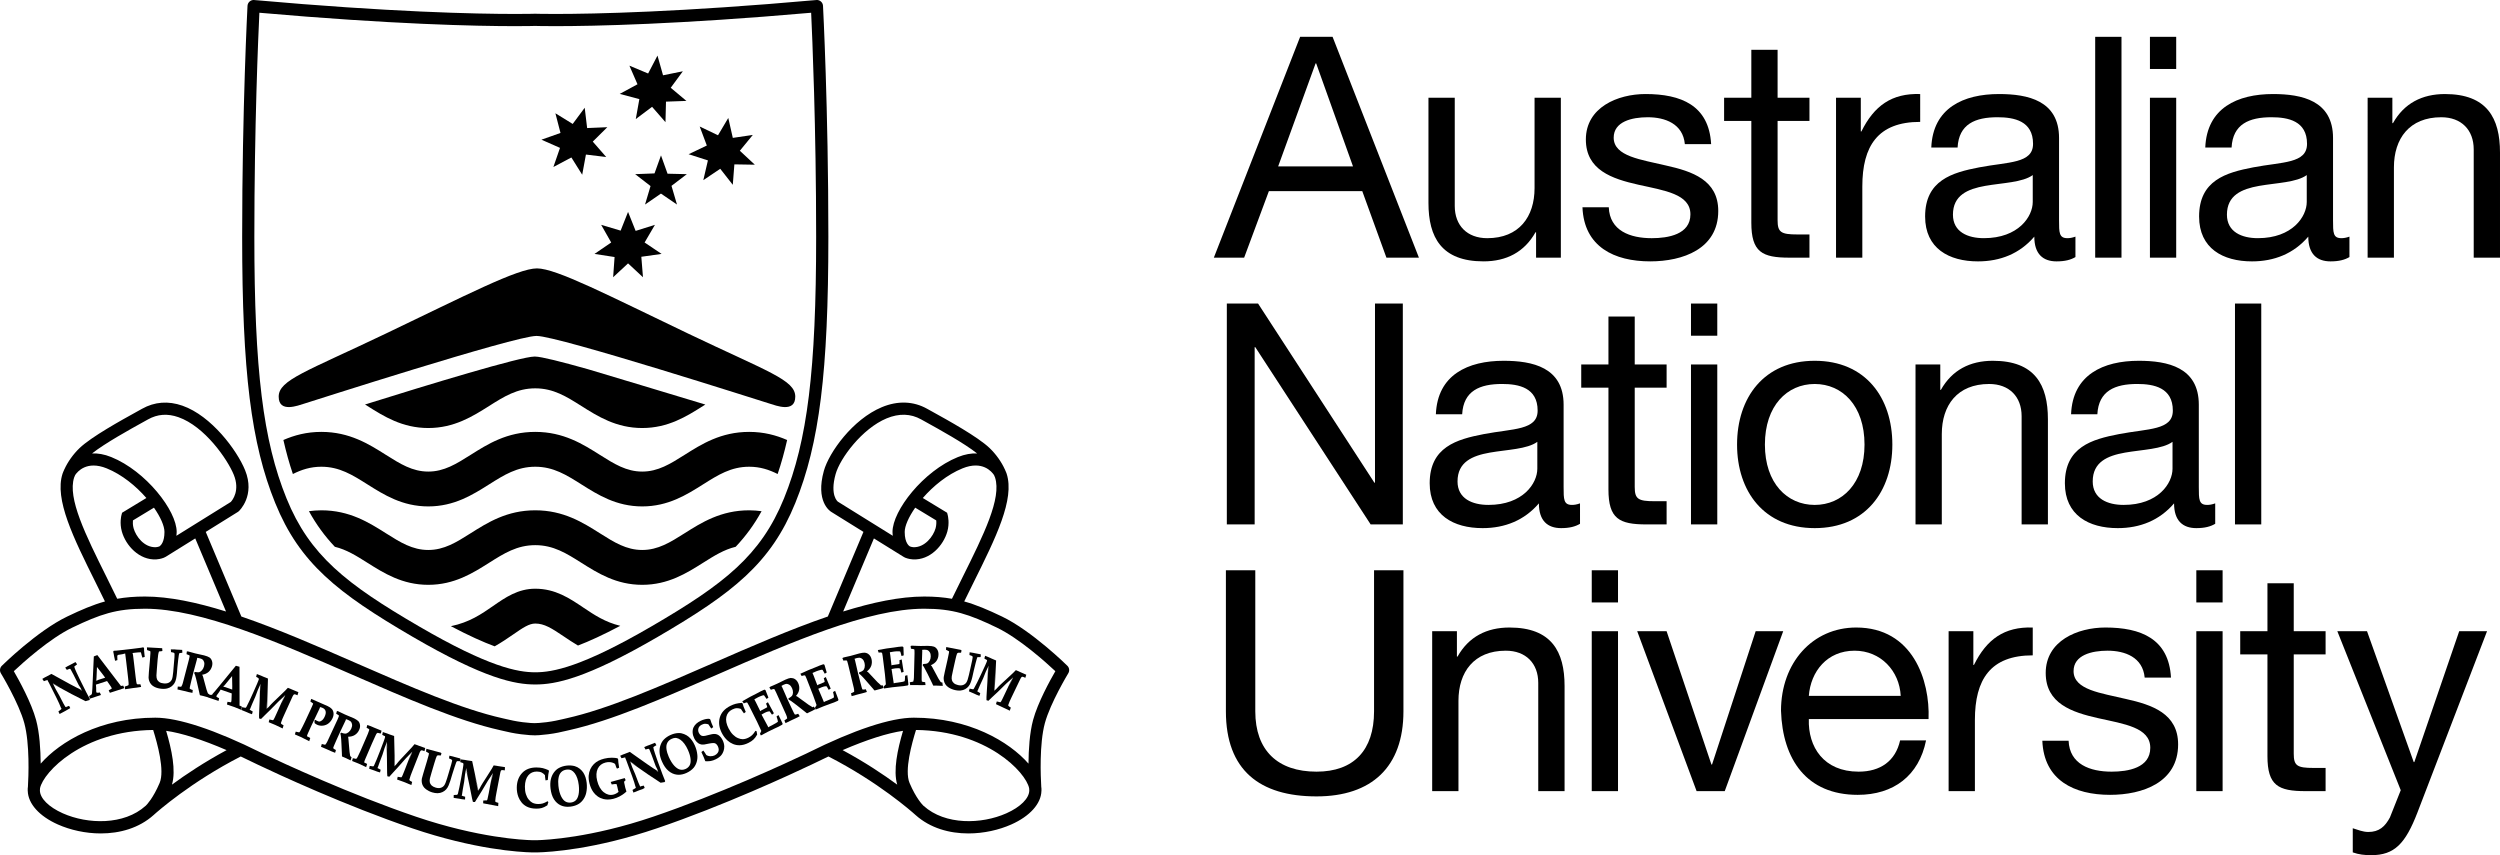 <?xml version="1.0" encoding="utf-8"?>
<!-- Generator: Adobe Illustrator 23.1.1, SVG Export Plug-In . SVG Version: 6.00 Build 0)  -->
<svg version="1.1" id="Layer_1" xmlns="http://www.w3.org/2000/svg" xmlns:xlink="http://www.w3.org/1999/xlink" x="0px" y="0px"
	 viewBox="0 0 174.552 59.71" enable-background="new 0 0 174.552 59.71" xml:space="preserve">
<path d="M90.776,2.571h2.266L99.07,17.99h-2.269l-1.686-4.644h-6.521l-1.727,4.644h-2.116L90.776,2.571z M89.241,11.619h5.227
	l-2.571-7.192h-0.042L89.241,11.619z"/>
<g>
	<path d="M108.98,17.99h-1.73v-1.771h-0.041c-0.779,1.383-2.03,2.03-3.629,2.03c-2.937,0-3.844-1.684-3.844-4.081V6.825h1.836v7.558
		c0,1.361,0.863,2.247,2.267,2.247c2.224,0,3.305-1.491,3.305-3.499V6.825h1.836V17.99z"/>
	<path d="M112.326,14.47c0.064,1.642,1.489,2.16,3.001,2.16c1.144,0,2.699-0.26,2.699-1.663c0-1.426-1.814-1.663-3.65-2.074
		c-1.813-0.41-3.65-1.014-3.65-3.153c0-2.246,2.224-3.175,4.168-3.175c2.463,0,4.428,0.778,4.579,3.499h-1.835
		c-0.131-1.425-1.384-1.878-2.593-1.878c-1.102,0-2.376,0.302-2.376,1.425c0,1.317,1.945,1.533,3.65,1.944
		c1.836,0.409,3.651,1.014,3.651,3.174c0,2.657-2.483,3.52-4.751,3.52c-2.506,0-4.623-1.015-4.73-3.779H112.326z"/>
	<path d="M124.113,6.825h2.225v1.62h-2.225v6.933c0,0.841,0.238,0.992,1.383,0.992h0.842v1.62h-1.403
		c-1.901,0-2.656-0.388-2.656-2.441V8.445h-1.901v-1.62h1.901V3.477h1.834V6.825z"/>
	<path d="M128.193,6.825h1.73v2.354h0.041c0.887-1.793,2.117-2.678,4.105-2.613V8.51c-2.96,0-4.04,1.684-4.04,4.514v4.966h-1.836
		V6.825z"/>
	<path d="M144.909,17.948c-0.325,0.194-0.735,0.302-1.317,0.302c-0.952,0-1.555-0.518-1.555-1.728
		c-1.016,1.188-2.378,1.728-3.933,1.728c-2.028,0-3.691-0.907-3.691-3.132c0-2.527,1.879-3.067,3.778-3.433
		c2.032-0.389,3.758-0.259,3.758-1.642c0-1.598-1.318-1.857-2.482-1.857c-1.555,0-2.702,0.475-2.787,2.117h-1.836
		c0.108-2.765,2.246-3.737,4.73-3.737c2.008,0,4.19,0.454,4.19,3.067v5.745c0,0.863,0,1.252,0.584,1.252
		c0.151,0,0.322-0.022,0.561-0.108V17.948z M141.928,12.224c-0.713,0.518-2.095,0.539-3.326,0.755
		c-1.208,0.216-2.246,0.648-2.246,2.009c0,1.209,1.038,1.641,2.16,1.641c2.418,0,3.412-1.512,3.412-2.526V12.224z"/>
	<rect x="146.288" y="2.571" width="1.836" height="15.419"/>
	<path d="M151.944,4.816h-1.834V2.571h1.834V4.816z M150.11,6.825h1.834V17.99h-1.834V6.825z"/>
	<path d="M164.04,17.948c-0.326,0.194-0.736,0.302-1.32,0.302c-0.95,0-1.554-0.518-1.554-1.728
		c-1.015,1.188-2.376,1.728-3.931,1.728c-2.03,0-3.692-0.907-3.692-3.132c0-2.527,1.879-3.067,3.779-3.433
		c2.032-0.389,3.757-0.259,3.757-1.642c0-1.598-1.316-1.857-2.482-1.857c-1.556,0-2.701,0.475-2.786,2.117h-1.837
		c0.108-2.765,2.247-3.737,4.73-3.737c2.01,0,4.19,0.454,4.19,3.067v5.745c0,0.863,0,1.252,0.582,1.252
		c0.152,0,0.325-0.022,0.564-0.108V17.948z M161.059,12.224c-0.714,0.518-2.096,0.539-3.327,0.755
		c-1.207,0.216-2.246,0.648-2.246,2.009c0,1.209,1.039,1.641,2.16,1.641c2.418,0,3.413-1.512,3.413-2.526V12.224z"/>
	<path d="M165.31,6.825h1.727v1.77h0.044c0.777-1.382,2.03-2.029,3.628-2.029c2.938,0,3.843,1.684,3.843,4.082v7.342h-1.835v-7.558
		c0-1.361-0.862-2.246-2.265-2.246c-2.226,0-3.306,1.49-3.306,3.498v6.306h-1.836V6.825z"/>
	<polygon points="85.658,21.194 87.839,21.194 95.959,33.699 96.003,33.699 96.003,21.194 97.946,21.194 97.946,36.615 95.7,36.615 
		87.645,24.239 87.601,24.239 87.601,36.615 85.658,36.615 	"/>
	<path d="M110.318,36.571c-0.324,0.194-0.735,0.303-1.317,0.303c-0.951,0-1.554-0.519-1.554-1.729
		c-1.017,1.188-2.377,1.729-3.931,1.729c-2.031,0-3.694-0.908-3.694-3.132c0-2.527,1.879-3.067,3.78-3.433
		c2.031-0.39,3.757-0.26,3.757-1.642c0-1.599-1.316-1.858-2.483-1.858c-1.555,0-2.699,0.475-2.786,2.117h-1.836
		c0.109-2.764,2.246-3.736,4.731-3.736c2.008,0,4.188,0.453,4.188,3.066v5.745c0,0.865,0,1.252,0.585,1.252
		c0.15,0,0.323-0.021,0.56-0.108V36.571z M107.337,30.849c-0.711,0.517-2.094,0.539-3.324,0.754c-1.21,0.216-2.247,0.649-2.247,2.01
		c0,1.208,1.037,1.64,2.16,1.64c2.419,0,3.411-1.511,3.411-2.526V30.849z"/>
	<path d="M114.138,25.449h2.226v1.619h-2.226v6.933c0,0.842,0.238,0.994,1.383,0.994h0.843v1.62h-1.404
		c-1.901,0-2.657-0.389-2.657-2.441v-7.106h-1.9v-1.619h1.9v-3.347h1.835V25.449z"/>
	<path d="M119.902,23.44h-1.836v-2.246h1.836V23.44z M118.066,25.448h1.836v11.166h-1.836V25.448z"/>
	<path d="M126.705,25.19c3.541,0,5.42,2.57,5.42,5.852c0,3.261-1.879,5.832-5.42,5.832c-3.543,0-5.422-2.571-5.422-5.832
		C121.283,27.76,123.162,25.19,126.705,25.19 M126.705,35.254c1.921,0,3.477-1.512,3.477-4.212c0-2.721-1.556-4.232-3.477-4.232
		c-1.923,0-3.478,1.511-3.478,4.232C123.227,33.742,124.782,35.254,126.705,35.254"/>
	<path d="M133.743,25.449h1.729v1.771h0.042c0.778-1.382,2.032-2.03,3.628-2.03c2.938,0,3.845,1.685,3.845,4.082v7.343h-1.836
		v-7.559c0-1.361-0.863-2.246-2.267-2.246c-2.224,0-3.306,1.49-3.306,3.499v6.306h-1.835V25.449z"/>
	<path d="M154.668,36.571c-0.325,0.194-0.734,0.303-1.317,0.303c-0.952,0-1.556-0.519-1.556-1.729
		c-1.015,1.188-2.377,1.729-3.932,1.729c-2.028,0-3.691-0.908-3.691-3.132c0-2.527,1.878-3.067,3.78-3.433
		c2.03-0.39,3.757-0.26,3.757-1.642c0-1.599-1.319-1.858-2.483-1.858c-1.555,0-2.7,0.475-2.787,2.117h-1.835
		c0.107-2.764,2.246-3.736,4.729-3.736c2.009,0,4.19,0.453,4.19,3.066v5.745c0,0.865,0,1.252,0.584,1.252
		c0.15,0,0.323-0.021,0.561-0.108V36.571z M151.687,30.849c-0.713,0.517-2.094,0.539-3.324,0.754
		c-1.21,0.216-2.248,0.649-2.248,2.01c0,1.208,1.038,1.64,2.159,1.64c2.419,0,3.413-1.511,3.413-2.526V30.849z"/>
	<rect x="156.048" y="21.194" width="1.835" height="15.421"/>
	<path d="M97.989,49.666c0,3.888-2.223,5.939-6.068,5.939c-3.973,0-6.328-1.835-6.328-5.939v-9.848h2.052v9.848
		c0,2.722,1.556,4.212,4.276,4.212c2.592,0,4.016-1.49,4.016-4.212v-9.848h2.052V49.666z"/>
	<path d="M99.996,44.072h1.727v1.772h0.043c0.777-1.383,2.032-2.03,3.628-2.03c2.938,0,3.846,1.684,3.846,4.081v7.343h-1.838v-7.559
		c0-1.361-0.863-2.247-2.267-2.247c-2.223,0-3.304,1.491-3.304,3.499v6.307h-1.835V44.072z"/>
	<path d="M112.971,42.063h-1.834v-2.246h1.834V42.063z M111.137,44.072h1.834v11.166h-1.834V44.072z"/>
	<polygon points="120.423,55.238 118.458,55.238 114.311,44.072 116.363,44.072 119.493,53.38 119.536,53.38 122.582,44.072 
		124.505,44.072 	"/>
	<path d="M134.479,51.696c-0.496,2.462-2.265,3.801-4.773,3.801c-3.562,0-5.246-2.462-5.355-5.874c0-3.347,2.203-5.809,5.249-5.809
		c3.952,0,5.161,3.692,5.053,6.392h-8.359c-0.064,1.944,1.038,3.672,3.477,3.672c1.513,0,2.572-0.735,2.896-2.182H134.479z
		 M132.709,48.586c-0.086-1.749-1.403-3.154-3.218-3.154c-1.921,0-3.067,1.449-3.197,3.154H132.709z"/>
	<path d="M136.054,44.072h1.727v2.354h0.042c0.886-1.792,2.118-2.678,4.105-2.612v1.943c-2.959,0-4.039,1.685-4.039,4.514v4.967
		h-1.835V44.072z"/>
	<path d="M144.431,51.717c0.066,1.642,1.491,2.161,3.003,2.161c1.145,0,2.7-0.26,2.7-1.665c0-1.424-1.816-1.661-3.65-2.072
		c-1.814-0.41-3.651-1.014-3.651-3.153c0-2.247,2.226-3.174,4.168-3.174c2.464,0,4.429,0.777,4.579,3.499h-1.837
		c-0.129-1.426-1.38-1.881-2.59-1.881c-1.1,0-2.375,0.303-2.375,1.426c0,1.319,1.943,1.533,3.649,1.944
		c1.836,0.409,3.651,1.015,3.651,3.174c0,2.657-2.484,3.521-4.752,3.521c-2.505,0-4.621-1.014-4.729-3.78H144.431z"/>
	<path d="M155.184,42.063h-1.835v-2.246h1.835V42.063z M153.349,44.072h1.835v11.166h-1.835V44.072z"/>
	<path d="M160.151,44.072h2.224v1.621h-2.224v6.933c0,0.841,0.238,0.992,1.381,0.992h0.843v1.62h-1.403
		c-1.9,0-2.657-0.389-2.657-2.441v-7.104h-1.901v-1.621h1.901v-3.347h1.836V44.072z"/>
	<path d="M168.788,56.729c-0.844,2.181-1.6,2.981-3.24,2.981c-0.432,0-0.863-0.045-1.276-0.196v-1.685
		c0.348,0.109,0.716,0.26,1.082,0.26c0.755,0,1.165-0.367,1.512-1.014l0.756-1.902l-4.428-11.101h2.073l3.261,9.137h0.042
		l3.133-9.137h1.944L168.788,56.729z"/>
	<path d="M74.525,46.487c-0.024-0.026-2.47-2.434-4.56-3.438c-1-0.479-1.814-0.825-2.642-1.055c0.22-0.449,0.441-0.898,0.655-1.333
		c1.548-3.113,2.884-5.804,2.306-7.589c-0.028-0.087-0.073-0.176-0.111-0.266l0.004-0.003c-0.006-0.011-0.014-0.024-0.021-0.035
		c-0.229-0.509-0.611-1.053-1.062-1.485c-0.824-0.787-2.9-1.934-4.017-2.551l-0.345-0.191c-0.956-0.536-2.049-0.575-3.157-0.114
		c-2.048,0.852-3.696,3.17-4.053,4.448c-0.591,2.124,0.41,2.802,0.522,2.868l2.242,1.393l-2.487,5.909
		c-2.6,0.89-5.356,2.093-8.067,3.277c-3.743,1.635-7.28,3.182-10.193,3.832l-0.238,0.055c-0.3,0.069-0.641,0.15-1.14,0.214
		c-0.444,0.054-0.684,0.066-0.828,0.066h-0.021c-0.096,0.001-0.314-0.003-0.822-0.066c-0.499-0.064-0.84-0.145-1.14-0.215
		l-0.237-0.054c-2.914-0.65-6.451-2.197-10.194-3.832c-2.711-1.184-5.468-2.387-8.067-3.277l-2.486-5.908l2.241-1.394l0.064-0.048
		c0.048-0.044,1.159-1.099,0.441-2.867c-0.568-1.396-2.351-3.794-4.373-4.503c-0.993-0.348-1.942-0.276-2.821,0.216l-0.344,0.191
		c-1.117,0.617-3.194,1.764-4.017,2.551c-0.452,0.432-0.833,0.976-1.062,1.485c-0.007,0.011-0.015,0.024-0.022,0.035l0.005,0.003
		c-0.039,0.09-0.084,0.181-0.111,0.266c-0.579,1.785,0.757,4.475,2.305,7.589c0.216,0.433,0.436,0.884,0.656,1.333
		c-0.829,0.23-1.643,0.576-2.641,1.055c-2.092,1.004-4.538,3.412-4.561,3.438c-0.14,0.138-0.166,0.353-0.064,0.522
		c0.013,0.02,1.253,2.068,1.636,3.483c0.39,1.451,0.294,3.733,0.252,4.437c-0.015,0.089-0.018,0.173-0.014,0.255H1.934
		c0,0.005,0.001,0.01,0.001,0.016c0,0.004-0.001,0.008-0.001,0.013s0.003,0.008,0.004,0.012c0.025,0.89,0.804,1.762,2.103,2.34
		c0.861,0.383,1.921,0.626,2.996,0.626c1.322,0,2.666-0.367,3.692-1.288v0.001c0.001-0.001,0.005-0.004,0.005-0.006
		c0.001-0.001,0.002-0.001,0.003-0.001c0.006-0.005,0.012-0.01,0.022-0.021c0.234-0.21,2.561-2.271,6.05-4.059
		c0.338,0.156,0.681,0.32,1.035,0.497l0.164,0.079c1.354,0.644,6.133,2.864,10.763,4.436c4.363,1.483,7.497,1.666,8.364,1.686h0.381
		h0.01c0.857-0.02,3.991-0.203,8.353-1.686c4.631-1.572,9.409-3.792,10.763-4.436l0.165-0.079c0.353-0.177,0.697-0.341,1.035-0.497
		c3.489,1.788,5.817,3.851,6.049,4.059c0.011,0.011,0.017,0.016,0.023,0.021c0,0,0.002,0,0.002,0.001
		c0.001,0.002,0.004,0.005,0.006,0.006v-0.001c1.026,0.921,2.369,1.288,3.691,1.288c1.075,0,2.136-0.243,2.996-0.626
		c1.299-0.578,2.08-1.45,2.104-2.34c0.001-0.004,0.003-0.007,0.003-0.012V55.2c0-0.006,0.001-0.011,0.001-0.016h-0.002
		c0.004-0.082,0.001-0.166-0.014-0.255c-0.042-0.704-0.139-2.986,0.252-4.436c0.383-1.416,1.623-3.464,1.635-3.484
		C74.691,46.84,74.665,46.625,74.525,46.487 M58.343,33.104c0.31-1.112,1.851-3.18,3.56-3.892c0.869-0.361,1.682-0.338,2.414,0.072
		l0.348,0.193c0.9,0.497,2.661,1.471,3.557,2.182c-0.395-0.017-0.841,0.051-1.342,0.254c-2.415,0.977-4.565,3.737-4.565,5.228
		c0,0.099,0.013,0.18,0.02,0.268l-3.834-2.383C58.496,35.023,57.927,34.594,58.343,33.104 M63.533,38.153
		c-0.035-0.019-0.366-0.21-0.366-1.012c0-0.415,0.274-1.037,0.734-1.695l1.468,0.89c0.013,0.131,0.013,0.331-0.045,0.546
		c-0.159,0.568-0.756,1.353-1.55,1.325C63.705,38.204,63.577,38.174,63.533,38.153 M61.017,37.593l2.031,1.261
		c0,0,0.002,0.001,0.003,0.004l0.009,0.005c0.003,0.001,0.006,0.002,0.008,0.003c0.079,0.05,0.142,0.077,0.163,0.084
		c0.198,0.077,0.427,0.105,0.512,0.108c1.194,0.063,2.128-0.971,2.401-1.948c0.164-0.588,0.041-1.089,0.027-1.145L66.127,35.8
		l-1.696-1.029c0.728-0.836,1.707-1.638,2.769-2.069c1.396-0.568,2.048,0.233,2.202,0.465c0.023,0.056,0.054,0.116,0.072,0.169
		c0.472,1.454-0.794,4-2.258,6.946c-0.246,0.498-0.499,1.007-0.75,1.524c-0.587-0.102-1.207-0.156-1.933-0.156
		c-1.696,0-3.622,0.409-5.664,1.046L61.017,37.593z M9.985,29.477l0.348-0.193c0.667-0.373,1.362-0.423,2.125-0.156
		c1.838,0.645,3.424,2.937,3.865,4.021c0.447,1.099-0.089,1.768-0.209,1.898l-3.799,2.363c0.009-0.089,0.021-0.17,0.021-0.269
		c0-1.491-2.151-4.251-4.566-5.228c-0.5-0.203-0.947-0.271-1.342-0.254C7.323,30.95,9.086,29.974,9.985,29.477 M11.12,38.154
		c-0.04,0.02-0.174,0.05-0.243,0.053c-0.815,0.026-1.391-0.758-1.55-1.325c-0.059-0.215-0.058-0.415-0.046-0.546l1.469-0.89
		c0.459,0.658,0.733,1.28,0.733,1.695c0,0.708-0.256,0.939-0.331,0.993L11.12,38.154z M7.434,40.281
		c-1.464-2.946-2.729-5.491-2.257-6.945c0.017-0.053,0.048-0.112,0.072-0.169c0.153-0.231,0.805-1.03,2.202-0.465
		c1.062,0.431,2.041,1.233,2.769,2.069L8.524,35.8L8.48,35.965c-0.015,0.056-0.137,0.557,0.027,1.145
		c0.272,0.977,1.214,2.01,2.401,1.948c0.088-0.004,0.334-0.035,0.527-0.115c0.021-0.007,0.055-0.025,0.1-0.05
		c0.012-0.006,0.026-0.011,0.036-0.017l2.062-1.283l2.148,5.103c-2.042-0.637-3.966-1.046-5.663-1.046
		c-0.726,0-1.347,0.054-1.934,0.156C7.934,41.289,7.681,40.777,7.434,40.281 M11.144,54.67c-0.45,1.059-0.893,1.515-0.961,1.58
		c-0.009,0.007-0.013,0.012-0.017,0.014c-1.508,1.362-4.048,1.294-5.779,0.523c-0.986-0.438-1.598-1.051-1.601-1.6l0.009-0.154
		c0.235-1.131,2.969-4.007,7.899-4.066C10.984,51.9,11.516,53.795,11.144,54.67 M12.006,54.784c0.293-0.988-0.018-2.444-0.405-3.757
		c1.085,0.156,2.524,0.615,4.22,1.347C14.259,53.217,12.961,54.083,12.006,54.784 M58.831,52.374
		c1.696-0.732,3.135-1.191,4.219-1.347c-0.387,1.313-0.698,2.769-0.405,3.758C61.69,54.083,60.394,53.217,58.831,52.374
		 M70.264,56.787c-1.731,0.77-4.271,0.838-5.779-0.523c-0.004-0.002-0.007-0.005-0.013-0.01c-0.062-0.06-0.511-0.514-0.965-1.584
		c-0.372-0.876,0.16-2.772,0.449-3.703c4.931,0.059,7.664,2.935,7.899,4.066l0.011,0.154C71.863,55.736,71.25,56.349,70.264,56.787
		 M72.131,50.271c-0.243,0.901-0.314,2.073-0.321,3.047c-1.356-1.547-4.163-3.209-8.004-3.209c-1.614,0-4.165,0.844-7.378,2.442
		l-0.15,0.073c-1.344,0.638-6.086,2.841-10.672,4.398c-4.346,1.478-7.495,1.626-8.095,1.641h-0.199h-0.005h-0.161
		c-0.589-0.013-3.743-0.16-8.101-1.641c-4.586-1.557-9.328-3.76-10.672-4.398l-0.15-0.073c-3.213-1.598-5.764-2.442-7.378-2.442
		c-3.841,0-6.648,1.662-8.003,3.209c-0.008-0.974-0.079-2.147-0.322-3.047c-0.327-1.212-1.184-2.766-1.555-3.408
		c0.65-0.611,2.516-2.291,4.09-3.046c1.933-0.928,3.064-1.316,5.063-1.316c3.932,0,9.284,2.339,14.46,4.6
		c3.782,1.654,7.355,3.215,10.35,3.883l0.227,0.052c0.32,0.076,0.684,0.162,1.228,0.231c0.513,0.064,0.792,0.075,0.97,0.075
		c0.122,0,0.402-0.011,0.915-0.075c0.544-0.069,0.907-0.155,1.228-0.231l0.227-0.052c2.994-0.668,6.567-2.229,10.35-3.883
		c5.175-2.261,10.528-4.6,14.46-4.6c1.999,0,3.13,0.388,5.063,1.316c1.573,0.755,3.441,2.435,4.09,3.046
		C73.315,47.505,72.458,49.059,72.131,50.271"/>
	<path d="M37.375,47.791h-0.006c-1.405,0-3.52-0.397-8.553-3.327c-5.259-3.065-7.894-5.141-9.601-9.346
		c-1.682-4.142-2.307-9.175-2.307-18.573c0-9.03,0.37-16.071,0.373-16.14c0.007-0.116,0.06-0.224,0.147-0.3
		c0.087-0.076,0.201-0.115,0.317-0.103c9.477,0.846,15.493,0.972,18.236,0.972c0.913,0,1.372-0.014,1.377-0.015
		c0.033,0.001,0.492,0.015,1.405,0.015c2.744,0,8.76-0.126,18.237-0.972c0.113-0.012,0.229,0.027,0.316,0.103
		c0.088,0.076,0.141,0.184,0.147,0.3c0.003,0.069,0.374,7.11,0.374,16.14c0,9.398-0.626,14.431-2.308,18.573
		c-1.707,4.205-4.342,6.281-9.6,9.346C40.895,47.394,38.781,47.791,37.375,47.791 M18.11,0.89c-0.08,1.674-0.351,7.935-0.351,15.655
		c0,9.276,0.609,14.223,2.245,18.252c1.614,3.975,4.155,5.969,9.241,8.93c4.886,2.848,6.909,3.213,8.124,3.213h0.006
		c1.217,0,3.239-0.365,8.125-3.213c5.086-2.961,7.626-4.955,9.24-8.93c1.637-4.029,2.244-8.976,2.244-18.252
		c0-7.722-0.27-13.981-0.349-15.655c-9.256,0.813-15.158,0.936-17.872,0.936c-0.911,0-1.379-0.015-1.402-0.016
		c0,0-0.469,0.016-1.38,0.016C33.268,1.826,27.366,1.703,18.11,0.89"/>
	<path d="M52.308,30.155c-1.973,0-3.327,0.855-4.521,1.611c-0.986,0.621-1.839,1.16-2.947,1.16s-1.96-0.539-2.946-1.16
		c-1.195-0.756-2.548-1.611-4.524-1.611c-1.973,0-3.326,0.855-4.521,1.611c-0.986,0.621-1.838,1.16-2.947,1.16
		c-1.107,0-1.959-0.539-2.946-1.16c-1.195-0.756-2.548-1.611-4.523-1.611c-1.03,0-1.889,0.236-2.647,0.566
		c0.191,0.841,0.41,1.632,0.663,2.375c0.604-0.303,1.23-0.508,1.986-0.508c1.269,0,2.173,0.573,3.222,1.234
		c1.141,0.72,2.433,1.537,4.245,1.537c1.813,0,3.106-0.817,4.246-1.537c1.048-0.661,1.953-1.234,3.224-1.234
		c1.27,0,2.175,0.573,3.222,1.234c1.141,0.72,2.435,1.537,4.246,1.537c1.812,0,3.105-0.817,4.246-1.537
		c1.048-0.661,1.952-1.234,3.225-1.234c0.755,0,1.38,0.205,1.984,0.508c0.253-0.743,0.472-1.532,0.663-2.374
		C54.2,30.391,53.34,30.155,52.308,30.155"/>
	<path d="M25.656,28.348c1.141,0.72,2.434,1.537,4.246,1.537s3.105-0.817,4.245-1.537c1.048-0.662,1.954-1.234,3.225-1.234
		c1.269,0,2.174,0.572,3.222,1.234c1.141,0.72,2.434,1.537,4.246,1.537c1.811,0,3.104-0.817,4.245-1.537
		c0.056-0.036,0.108-0.068,0.163-0.102c-1.01-0.315-8.179-2.46-8.188-2.465c-1.853-0.523-3.286-0.886-3.708-0.886h-0.026
		c-0.981,0-7.38,1.951-11.839,3.347C25.543,28.276,25.599,28.312,25.656,28.348"/>
	<path d="M52.308,35.63c-1.973,0-3.327,0.854-4.521,1.61c-0.986,0.623-1.839,1.16-2.947,1.16s-1.96-0.537-2.946-1.16
		c-1.195-0.756-2.548-1.61-4.524-1.61c-1.973,0-3.326,0.854-4.521,1.61c-0.986,0.623-1.838,1.16-2.947,1.16
		c-1.107,0-1.959-0.537-2.946-1.16c-1.195-0.756-2.548-1.61-4.523-1.61c-0.304,0-0.588,0.026-0.863,0.061
		c0.508,0.93,1.103,1.738,1.808,2.486c0.816,0.197,1.509,0.633,2.279,1.119c1.141,0.72,2.433,1.537,4.245,1.537
		c1.813,0,3.106-0.817,4.246-1.537c1.048-0.662,1.953-1.233,3.224-1.233c1.27,0,2.175,0.571,3.222,1.233
		c1.141,0.72,2.435,1.537,4.246,1.537c1.812,0,3.105-0.817,4.246-1.537c0.769-0.486,1.464-0.922,2.28-1.119
		c0.705-0.748,1.299-1.556,1.808-2.485C52.898,35.656,52.612,35.63,52.308,35.63"/>
	<path d="M40.727,42.419c-0.958-0.646-1.95-1.315-3.358-1.315c-1.203,0-2.088,0.614-2.942,1.207
		c-0.815,0.566-1.654,1.143-2.946,1.409c1.252,0.662,2.25,1.108,3.058,1.407c0.482-0.274,0.904-0.56,1.275-0.817
		c0.712-0.494,1.134-0.774,1.558-0.774c0.631,0,1.143,0.325,1.994,0.9c0.298,0.201,0.624,0.42,0.989,0.636
		c0.791-0.302,1.759-0.744,2.954-1.377C42.258,43.442,41.504,42.943,40.727,42.419"/>
	<polygon points="45.906,3.882 46.294,5.257 47.677,4.977 46.831,6.128 47.926,7.046 46.5,7.097 46.464,8.53 45.529,7.458 
		44.391,8.312 44.64,6.919 43.27,6.556 44.51,5.884 43.945,4.584 45.253,5.132 	"/>
	<polygon points="39.986,8.654 38.778,7.909 39.134,9.283 37.804,9.753 39.1,10.325 38.638,11.66 39.894,10.995 40.65,12.2 
		40.91,10.791 42.327,10.963 41.388,9.887 42.404,8.881 40.994,8.941 40.825,7.523 	"/>
	<polygon points="50.132,9.445 48.853,8.833 49.351,10.161 48.079,10.767 49.427,11.2 49.106,12.579 50.288,11.784 51.164,12.904 
		51.275,11.476 52.703,11.5 51.656,10.526 52.562,9.421 51.165,9.627 50.849,8.235 	"/>
	<polygon points="45.699,12.107 44.348,12.16 45.421,12.99 45.037,14.281 46.148,13.516 47.267,14.281 46.884,12.976 47.955,12.16 
		46.609,12.128 46.151,10.849 	"/>
	<polygon points="43.333,16.103 41.974,15.698 42.674,16.931 41.509,17.728 42.91,17.946 42.81,19.357 43.851,18.389 44.893,19.357 
		44.778,17.928 46.192,17.728 45.007,16.931 45.728,15.698 44.381,16.121 43.851,14.795 	"/>
	<path d="M37.474,23.456c1.507,0,15.852,4.602,16.268,4.726c0.416,0.124,1.784,0.679,1.784-0.488c0-1.165-1.902-1.735-7.475-4.401
		c-5.572-2.664-9.209-4.554-10.559-4.554s-4.986,1.89-10.559,4.554c-5.573,2.666-7.475,3.236-7.475,4.401
		c0,1.167,1.368,0.612,1.784,0.488c0.415-0.124,14.701-4.726,16.207-4.726H37.474z"/>
	<path d="M5.35,46.964c-0.095-0.205-0.151-0.341-0.164-0.417c0.004-0.009,0.03-0.041,0.198-0.163l-0.113-0.159
		c-0.149,0.083-0.272,0.148-0.369,0.196c-0.099,0.05-0.209,0.099-0.349,0.192l0.113,0.159c0.135-0.065,0.202-0.072,0.224-0.078
		c0.004,0.002,0.021,0.01,0.051,0.058c0.065,0.103,0.252,0.468,0.556,1.084l0.134,0.202L5.7,48.179
		c-0.213-0.098-0.483-0.234-0.816-0.414c-0.488-0.264-0.909-0.499-1.293-0.712l-0.342,0.184c-0.059,0.029-0.152,0.07-0.296,0.164
		l0.112,0.161c0.136-0.055,0.178-0.066,0.21-0.069l0.037-0.024l0.023,0.063c0.018,0.024,0.047,0.076,0.088,0.157l0.53,1.056
		c0.075,0.153,0.135,0.278,0.178,0.375c0.074,0.171,0.119,0.281,0.135,0.326l0.03-0.009L4.27,49.524
		c-0.006,0.008-0.044,0.034-0.194,0.153l0.086,0.175l0.029-0.015c0.158-0.09,0.285-0.156,0.381-0.204l0.334-0.192l-0.069-0.14
		l-0.042-0.012l-0.028,0.014c-0.028,0.015-0.076,0.031-0.142,0.054l0.009,0.029l-0.072-0.038c-0.013-0.017-0.048-0.069-0.134-0.229
		c-0.102-0.192-0.198-0.376-0.286-0.555l-0.256-0.453l-0.172-0.348c0.969,0.534,1.723,0.936,2.259,1.194
		c0.092-0.028,0.182-0.055,0.273-0.078l0.029-0.07c-0.094-0.158-0.331-0.626-0.707-1.386C5.519,47.325,5.447,47.171,5.35,46.964
		 M5.259,46.267c-0.003,0.001-0.006,0.001-0.008,0.004c0.002-0.003,0.004-0.003,0.007-0.007L5.259,46.267z M4.594,46.626
		l0.003,0.008l-0.005-0.008H4.594z M5.722,48.223c-0.053-0.025-0.121-0.058-0.181-0.087c0.056,0.019,0.115,0.046,0.167,0.058
		L5.722,48.223z M2.994,47.415l0.004,0.008L2.994,47.415L2.994,47.415z M4.866,49.427H4.864H4.866z M4.782,49.329l0.001,0.001
		l-0.002,0.001H4.78C4.78,49.33,4.781,49.33,4.782,49.329 M3.69,47.716c0.191,0.105,0.366,0.202,0.54,0.296
		c-0.168-0.084-0.338-0.168-0.522-0.259L3.69,47.716z"/>
	<path d="M8.53,47.882c-0.052,0.012-0.085,0.013-0.085,0.013l-1.649-2.157l-0.245,0.093l-0.104,2.273
		c-0.013,0.18-0.02,0.284-0.025,0.312L6.381,48.5c-0.005,0.004-0.028,0.018-0.158,0.098l0.054,0.183l0.773-0.257l-0.081-0.176
		c-0.094,0.023-0.16,0.034-0.241-0.003c-0.008-0.026-0.017-0.105-0.013-0.331l-0.018-0.213l0.778-0.25l0.254,0.368
		c0.053,0.075,0.07,0.114,0.074,0.163c-0.005,0.004-0.033,0.024-0.214,0.116l0.083,0.175l1.011-0.327l-0.079-0.175L8.53,47.882z
		 M7.36,47.345c-0.005,0.002-0.013,0.004-0.018,0.005c0.005-0.003,0.01-0.005,0.016-0.008L7.36,47.345z M6.699,47.537l0.009-0.23
		l-0.001,0.229C6.704,47.536,6.702,47.537,6.699,47.537 M7.028,47.417c-0.108,0.031-0.199,0.06-0.264,0.102
		c-0.011,0.004-0.024,0.007-0.035,0.011l0.042-0.96l0.441,0.567l0.13,0.182C7.249,47.349,7.146,47.381,7.028,47.417 M7.012,48.502
		v-0.005l0.002,0.005H7.012z M7.691,48.334l0.015-0.004l-0.015,0.006V48.334z M8.645,48.026l-0.001-0.004L8.645,48.026L8.645,48.026
		z"/>
	<path d="M10.056,45.241L10,45.194c-0.049,0.013-0.098,0.024-0.147,0.031c-0.092,0.015-0.274,0.038-0.547,0.07l-0.658,0.077
		c-0.266,0.031-0.445,0.051-0.538,0.057c-0.058,0.005-0.111,0.007-0.162,0.007l-0.043,0.058c0.016,0.063,0.028,0.122,0.038,0.177
		c0.005,0.033,0.025,0.181,0.093,0.467l0.162-0.049c-0.01-0.11-0.014-0.208-0.01-0.299l0.048-0.063
		c0.087-0.019,0.189-0.035,0.305-0.049l0.2-0.052c0.007,0.036,0.029,0.211,0.066,0.522l0.134,1.148
		c0.04,0.34,0.044,0.456,0.04,0.492c-0.003,0.029-0.013,0.05-0.029,0.062c-0.008,0.007-0.046,0.025-0.239,0.086l0.022,0.189
		l0.031-0.005c0.199-0.036,0.375-0.061,0.528-0.08c0.144-0.017,0.322-0.032,0.561-0.078l-0.051-0.186
		c-0.148,0.013-0.215,0.003-0.221,0c-0.019-0.01-0.033-0.026-0.042-0.051c-0.012-0.036-0.035-0.151-0.075-0.491l-0.134-1.146
		c-0.036-0.306-0.055-0.48-0.084-0.493l0.233-0.028c0.123-0.014,0.23-0.023,0.352-0.024c0,0,0.008,0.013,0.023,0.068
		c0.022,0.087,0.04,0.179,0.087,0.304l0.162-0.048c-0.027-0.265-0.042-0.404-0.043-0.421C10.058,45.387,10.056,45.32,10.056,45.241
		 M9.821,47.935L9.82,47.928l0.004,0.007H9.821z"/>
	<path d="M12.526,45.605c0.007-0.004,0.027-0.014,0.089-0.014c0.025-0.002,0.054,0.002,0.119-0.024l-0.014-0.192l-0.409-0.02
		c-0.037-0.005-0.153-0.027-0.383-0.016l0.014,0.192c0.143,0.016,0.197,0.038,0.24,0.085c0.005,0.022,0.01,0.09-0.002,0.286
		c-0.006,0.074-0.023,0.279-0.052,0.617l-0.033,0.394c-0.023,0.267-0.056,0.449-0.102,0.54c-0.042,0.088-0.11,0.158-0.199,0.207
		c-0.09,0.051-0.21,0.069-0.352,0.057c-0.127-0.009-0.23-0.041-0.308-0.09c-0.075-0.049-0.13-0.109-0.164-0.182
		c-0.032-0.074-0.049-0.169-0.048-0.285c0-0.055,0.01-0.201,0.03-0.433l0.054-0.672c0.024-0.266,0.045-0.44,0.093-0.564
		c0.01-0.007,0.039-0.018,0.112-0.018c0.028-0.001,0.06,0.001,0.129-0.023l-0.016-0.192l-1.065-0.06l0.011,0.191l0.225,0.077
		c0.005,0.016,0.01,0.05,0.009,0.115c-0.008,0.144-0.018,0.305-0.033,0.485l-0.075,0.857c-0.017,0.206-0.024,0.331-0.022,0.379
		c0,0.077,0.016,0.156,0.045,0.243c0.029,0.088,0.076,0.17,0.139,0.242c0.063,0.074,0.149,0.136,0.254,0.185
		c0.143,0.066,0.301,0.106,0.468,0.119c0.045,0.005,0.088,0.008,0.13,0.008c0.093,0,0.18-0.011,0.258-0.029
		c0.115-0.029,0.217-0.075,0.305-0.142c0.086-0.065,0.157-0.143,0.209-0.229c0.052-0.086,0.092-0.193,0.117-0.318
		c0.025-0.123,0.042-0.243,0.052-0.359l0.038-0.453c0.012-0.134,0.031-0.315,0.058-0.545C12.482,45.73,12.497,45.66,12.526,45.605
		 M12.706,45.535v-0.001V45.535z M12.687,45.404h-0.008H12.687z M11.956,45.372v0.005V45.372L11.956,45.372z M11.293,45.286
		L11.293,45.286v-0.001V45.286z M10.287,45.231v0.003l-0.001-0.003H10.287z"/>
	<path d="M16.827,49.31c-0.061-0.029-0.074-0.039-0.076-0.041l-0.021,0.022L16.725,49.2l0.001-0.189l-0.005-2.457l-0.253-0.071
		l-1.123,1.374c-0.159,0.191-0.265,0.32-0.319,0.384c-0.117,0.137-0.186,0.214-0.207,0.236l0.022,0.02l-0.104,0.022
		c-0.004,0-0.029-0.003-0.118-0.011l0.004-0.032c-0.06-0.017-0.08-0.03-0.117-0.084c-0.013-0.026-0.041-0.112-0.088-0.253
		l-0.202-0.745c-0.003-0.014-0.014-0.056-0.033-0.124c-0.019-0.063-0.034-0.122-0.068-0.15c0-0.003-0.001-0.005-0.001-0.007
		c0.188-0.031,0.341-0.1,0.456-0.205c0.115-0.108,0.194-0.242,0.235-0.398c0.033-0.132,0.032-0.254-0.006-0.363
		c-0.036-0.109-0.097-0.192-0.178-0.245c-0.078-0.051-0.199-0.097-0.371-0.143c-0.086-0.022-0.197-0.046-0.331-0.073
		c-0.08-0.015-0.175-0.037-0.286-0.065c-0.13-0.034-0.23-0.06-0.31-0.085c-0.138-0.042-0.219-0.066-0.279-0.05l-0.02,0.19
		c0.167,0.055,0.204,0.082,0.218,0.11c0.002,0.016-0.004,0.074-0.052,0.275l-0.426,1.634c-0.028,0.095-0.051,0.167-0.112,0.255
		c-0.021,0-0.072-0.006-0.24-0.013l-0.019,0.201c0.143,0.028,0.296,0.064,0.461,0.106c0.185,0.047,0.366,0.1,0.583,0.133
		l0.021-0.201c-0.099-0.028-0.157-0.047-0.213-0.098c-0.002-0.011-0.002-0.043,0.017-0.132c0.007-0.033,0.041-0.18,0.103-0.438
		c0.051-0.211,0.1-0.41,0.148-0.596c0.031-0.118,0.095-0.353,0.192-0.703c0.043-0.157,0.072-0.256,0.057-0.28
		c0.048,0.003,0.098,0.01,0.148,0.024c0.11,0.029,0.185,0.057,0.22,0.084c0.056,0.043,0.097,0.107,0.122,0.189
		c0.025,0.082,0.023,0.179-0.004,0.288c-0.028,0.107-0.075,0.202-0.14,0.278c-0.064,0.075-0.13,0.121-0.197,0.14
		c-0.069,0.018-0.148,0.001-0.318-0.014l-0.033,0.089c0.023,0.034,0.045,0.08,0.063,0.141c0.04,0.124,0.083,0.294,0.132,0.508
		l0.17,0.747c0.008,0.045,0.012,0.082,0.035,0.139c0.084,0.018,0.168,0.036,0.253,0.058c0.064,0.017,0.169,0.045,0.303,0.085
		l-0.001,0.008l0.745,0.246l0.038-0.19c-0.155-0.065-0.187-0.094-0.192-0.146c0.01-0.026,0.05-0.095,0.188-0.274l0.113-0.181
		l0.773,0.267l-0.016,0.445c-0.002,0.091-0.011,0.134-0.039,0.175c-0.013,0-0.058-0.008-0.241-0.035l-0.037,0.189l0.542,0.187
		l0.452,0.185l0.052-0.217L16.827,49.31z M15.567,47.937l0.145-0.179l-0.138,0.183C15.572,47.94,15.569,47.94,15.567,47.937
		 M16.213,48.147c-0.092-0.031-0.195-0.067-0.31-0.11c-0.109-0.04-0.208-0.079-0.288-0.079c-0.006-0.003-0.013-0.007-0.018-0.008
		l0.607-0.745l0.013,0.711L16.213,48.147z M16.212,48.175v0.004c-0.005-0.002-0.013-0.005-0.019-0.006
		C16.2,48.174,16.206,48.175,16.212,48.175 M12.428,48.116c0.002,0,0.005,0,0.007,0.001C12.433,48.117,12.43,48.116,12.428,48.116
		 M13.416,48.339l0.001-0.005L13.416,48.339C13.417,48.34,13.416,48.34,13.416,48.339 M15.242,48.899v-0.004V48.899z M15.885,49.171
		l0.014,0.004L15.885,49.171z"/>
	<path d="M20.771,48.545l0.063-0.218l-0.452-0.187c-0.037-0.016-0.118-0.058-0.282-0.117c-0.073,0.08-0.136,0.147-0.188,0.198
		c-0.053,0.054-0.196,0.191-0.427,0.412l-0.416,0.4c-0.083,0.081-0.196,0.196-0.313,0.334c-0.035,0.032-0.067,0.06-0.106,0.097
		l0.059-2.089c-0.107-0.038-0.211-0.08-0.313-0.125c-0.078-0.035-0.217-0.103-0.46-0.188l-0.053,0.19
		c0.051,0.025,0.105,0.059,0.164,0.1l0.028,0.06c-0.003,0.021-0.023,0.091-0.125,0.329c-0.079,0.185-0.172,0.397-0.279,0.635
		c-0.119,0.265-0.204,0.451-0.257,0.56c-0.105,0.222-0.176,0.365-0.213,0.43c-0.019,0.03-0.031,0.043-0.062,0.054
		c-0.008,0-0.046-0.004-0.24-0.044l-0.05,0.192c0.093,0.032,0.216,0.082,0.367,0.149c0.117,0.052,0.229,0.108,0.378,0.151
		l0.053-0.19c-0.123-0.065-0.157-0.09-0.166-0.098l-0.053-0.029l0.037-0.058c0.008-0.028,0.054-0.141,0.139-0.34
		c0.086-0.2,0.16-0.373,0.225-0.516l0.172-0.457l0.156-0.35l-0.028,1.051c-0.005,0.171-0.015,0.43-0.032,0.775
		c-0.008,0.202-0.017,0.359-0.007,0.504l0.136,0.038c0.062-0.064,0.145-0.147,0.25-0.249c0.171-0.17,0.303-0.297,0.396-0.387
		l0.582-0.593l0.408-0.381l-0.546,1.215c-0.11,0.247-0.178,0.389-0.205,0.429c-0.029,0.044-0.049,0.051-0.056,0.054
		c-0.014,0-0.059-0.009-0.245-0.052l-0.05,0.19l0.472,0.197l0.5,0.24l0.068-0.217c-0.153-0.083-0.173-0.1-0.189-0.158
		c0.009-0.035,0.043-0.13,0.1-0.28c0.01-0.025,0.05-0.114,0.116-0.262l0.607-1.334c0.041-0.092,0.077-0.123,0.126-0.136
		c0.036,0,0.09,0.017,0.161,0.049L20.771,48.545z M20.794,48.343l-0.013-0.006L20.794,48.343L20.794,48.343z M18.619,49.49
		l0.017-0.549l0.004,0.531C18.632,49.48,18.627,49.485,18.619,49.49 M17.951,47.101l-0.001,0.004L17.951,47.101z M16.887,49.549
		c0.003,0.002,0.007,0.003,0.01,0.005c-0.003,0-0.008-0.002-0.01-0.002V49.549z M17.578,49.826l0.004-0.008l-0.001,0.01
		C17.58,49.829,17.579,49.829,17.578,49.826 M18.189,47.757l-0.014,0.532l-0.012-0.473L18.189,47.757z M19.919,48.534l-0.274,0.608
		l0.226-0.565L19.919,48.534z M18.799,50.407l0.013,0.005L18.799,50.407z"/>
	<path d="M22.955,50.493c0.108-0.091,0.195-0.205,0.258-0.339c0.065-0.137,0.09-0.264,0.074-0.378
		c-0.015-0.113-0.056-0.206-0.12-0.277c-0.064-0.072-0.163-0.138-0.295-0.201l-1.144-0.502l-0.056,0.184l0.192,0.139
		c0,0.009-0.004,0.028-0.02,0.071c-0.014,0.036-0.054,0.124-0.117,0.266l-0.439,0.946c-0.108,0.227-0.21,0.432-0.309,0.612
		c-0.046,0.085-0.064,0.107-0.091,0.121c-0.025,0-0.079-0.011-0.241-0.051l-0.057,0.194c0.131,0.052,0.267,0.111,0.406,0.176
		c0.128,0.063,0.316,0.155,0.565,0.283l0.029,0.015l0.073-0.221l-0.192-0.11l-0.016,0.027l-0.016-0.081
		c0.002-0.019,0.017-0.068,0.072-0.191c0.077-0.177,0.154-0.347,0.232-0.51l0.478-1.002c0.066-0.137,0.12-0.242,0.125-0.295
		c0.072,0.015,0.135,0.036,0.19,0.062c0.109,0.052,0.174,0.126,0.2,0.229c0.025,0.104,0.001,0.233-0.071,0.386
		c-0.069,0.146-0.151,0.242-0.243,0.289c-0.092,0.048-0.13,0.08-0.313-0.021c-0.016-0.012-0.032-0.027-0.084-0.05l-0.068,0.032
		l0.002,0.02c0.002,0.059,0,0.109,0.006,0.172c0.026,0.023,0.054,0.043,0.084,0.063c0.029,0.018,0.06,0.035,0.093,0.052
		c0.129,0.06,0.271,0.081,0.423,0.06C22.715,50.642,22.847,50.584,22.955,50.493 M21.743,48.836l-0.002,0.003L21.743,48.836
		L21.743,48.836z M20.63,51.262c0.002,0.001,0.003,0.002,0.005,0.003c-0.002,0-0.003-0.002-0.006-0.002L20.63,51.262z"/>
	<path d="M24.447,52.765c-0.007-0.027-0.021-0.115-0.042-0.263c-0.001-0.01-0.008-0.083-0.019-0.219l-0.047-0.551
		c0-0.014-0.004-0.056-0.01-0.128c-0.007-0.068-0.011-0.133-0.022-0.165c0.183,0,0.34-0.041,0.468-0.123
		c0.132-0.083,0.233-0.202,0.299-0.348c0.058-0.123,0.079-0.244,0.061-0.359c-0.018-0.114-0.061-0.205-0.132-0.272
		c-0.067-0.064-0.179-0.132-0.34-0.206c-0.081-0.036-0.185-0.08-0.313-0.132c-0.076-0.029-0.165-0.067-0.27-0.115
		c-0.121-0.055-0.215-0.1-0.28-0.133c-0.134-0.069-0.219-0.114-0.276-0.103l-0.053,0.182c0.158,0.087,0.188,0.119,0.196,0.146
		c-0.002,0.022-0.021,0.083-0.1,0.264l-0.71,1.53c-0.045,0.09-0.08,0.155-0.151,0.232c-0.011,0-0.052-0.01-0.239-0.055l-0.054,0.195
		c0.135,0.052,0.28,0.115,0.435,0.185c0.173,0.079,0.343,0.163,0.55,0.235l0.057-0.195c-0.035-0.017-0.141-0.069-0.194-0.134
		c0.001-0.014,0.009-0.046,0.041-0.126c0.013-0.033,0.072-0.172,0.179-0.414c0.087-0.197,0.172-0.383,0.252-0.559
		c0.051-0.112,0.156-0.331,0.314-0.659c0.07-0.145,0.117-0.239,0.105-0.264c0.049,0.012,0.096,0.029,0.142,0.05
		c0.128,0.058,0.181,0.098,0.202,0.122c0.047,0.051,0.076,0.121,0.086,0.206c0.011,0.085-0.008,0.18-0.055,0.284
		c-0.047,0.102-0.11,0.186-0.187,0.249c-0.077,0.062-0.15,0.097-0.237,0.102c-0.068,0-0.154-0.026-0.293-0.071l-0.047,0.083
		c0.017,0.036,0.029,0.087,0.036,0.149c0.018,0.131,0.031,0.305,0.04,0.524l0.035,0.763c0,0.047-0.003,0.085,0.009,0.147
		c0.08,0.031,0.159,0.064,0.238,0.101c0.069,0.031,0.178,0.085,0.329,0.159l0.028,0.013l0.07-0.223
		C24.491,52.842,24.475,52.827,24.447,52.765 M23.539,49.687L23.539,49.687L23.539,49.687z M22.452,52.125
		c0,0,0.002,0.002,0.004,0.003c-0.002,0-0.003-0.001-0.003-0.001L22.452,52.125z M23.383,52.522l0.003-0.007l-0.001,0.007H23.383z"
		/>
	<path d="M25.444,53.276l-0.009-0.085c0.006-0.037,0.033-0.116,0.086-0.235l0.447-1.039c0.01-0.023,0.08-0.177,0.21-0.466
		c0.037-0.084,0.064-0.14,0.079-0.17c0.032-0.065,0.051-0.091,0.114-0.115c0.023,0.002,0.137,0.047,0.219,0.048l0.05-0.198
		c-0.167-0.063-0.341-0.133-0.524-0.213c-0.163-0.071-0.306-0.138-0.47-0.185l-0.053,0.194c0.131,0.064,0.169,0.086,0.194,0.141
		c-0.01,0.041-0.044,0.135-0.103,0.285c-0.028,0.069-0.093,0.219-0.195,0.454l-0.322,0.741c-0.052,0.119-0.113,0.248-0.182,0.385
		c-0.046,0.092-0.074,0.144-0.129,0.168c-0.018-0.003-0.078-0.026-0.22-0.048l-0.051,0.196c0.129,0.046,0.275,0.104,0.436,0.174
		c0.185,0.082,0.357,0.16,0.517,0.24l0.028,0.014l0.066-0.225c-0.119-0.054-0.157-0.076-0.169-0.085L25.444,53.276z M26.601,51.034
		c-0.002-0.001-0.005-0.004-0.007-0.004c0.002,0,0.005,0.001,0.007,0.003V51.034z M25.661,50.658l-0.002,0.007l0.001-0.008
		L25.661,50.658z M24.624,53.116c0.002,0.001,0.005,0.001,0.007,0.003c-0.002,0-0.005-0.002-0.008-0.002L24.624,53.116z"/>
	<path d="M29.637,52.448l0.054-0.22l-0.463-0.165c-0.036-0.015-0.12-0.051-0.286-0.103c-0.07,0.086-0.129,0.156-0.178,0.211
		c-0.051,0.054-0.185,0.199-0.405,0.433l-0.395,0.42c-0.079,0.085-0.187,0.206-0.296,0.349c-0.033,0.035-0.063,0.065-0.1,0.101
		l-0.049-2.087c-0.108-0.034-0.214-0.069-0.319-0.109c-0.079-0.032-0.223-0.091-0.469-0.165l-0.043,0.193
		c0.051,0.022,0.108,0.055,0.169,0.091l0.016-0.024l0.016,0.081c-0.004,0.038-0.04,0.149-0.109,0.336
		c-0.07,0.19-0.152,0.406-0.246,0.648c-0.106,0.273-0.181,0.464-0.228,0.574c-0.094,0.228-0.157,0.374-0.191,0.44
		c-0.015,0.031-0.028,0.045-0.059,0.059c-0.011,0-0.053-0.006-0.241-0.033l-0.04,0.194c0.095,0.027,0.219,0.072,0.374,0.131
		c0.119,0.046,0.234,0.095,0.385,0.131l0.044-0.191c-0.128-0.061-0.162-0.083-0.171-0.092l-0.054-0.025l0.032-0.06
		c0.007-0.028,0.048-0.143,0.122-0.345c0.076-0.206,0.141-0.382,0.199-0.529l0.147-0.464l0.138-0.358l0.026,1.05
		c0.004,0.173,0.007,0.431,0.009,0.776c0.002,0.2,0.001,0.361,0.018,0.503l0.139,0.033c0.058-0.068,0.137-0.156,0.236-0.262
		c0.163-0.179,0.288-0.314,0.375-0.408l0.55-0.621l0.389-0.403l-0.482,1.244c-0.121,0.311-0.166,0.409-0.183,0.438
		c-0.027,0.044-0.046,0.053-0.055,0.056c-0.019,0-0.07-0.011-0.245-0.04l-0.041,0.192l0.482,0.173l0.513,0.215l0.055-0.222
		c-0.145-0.069-0.173-0.086-0.197-0.147c0.007-0.037,0.036-0.131,0.086-0.285c0.01-0.027,0.044-0.116,0.103-0.27l0.536-1.361
		c0.037-0.094,0.071-0.126,0.125-0.143c0.036,0,0.09,0.014,0.158,0.042L29.637,52.448z M29.651,52.246l-0.016-0.005L29.651,52.246
		L29.651,52.246z M27.539,53.505l-0.016-0.737l0.035,0.717C27.551,53.492,27.546,53.498,27.539,53.505 M26.748,51.153l-0.002,0.006
		L26.748,51.153L26.748,51.153z M25.812,53.653c0.003,0,0.008,0.003,0.011,0.003c-0.003,0.001-0.008-0.002-0.011-0.001V53.653z
		 M26.517,53.894l0.003-0.007l-0.001,0.009C26.519,53.896,26.517,53.895,26.517,53.894 M26.997,51.856l0.022-0.059l0.014,0.533
		L26.997,51.856z M28.787,52.482l-0.243,0.627l0.198-0.58L28.787,52.482z M27.766,54.409l0.015,0.007l-0.015-0.006V54.409z"/>
	<path d="M31.876,53.18l0.055-0.039c0.023,0,0.067,0.005,0.188,0.01l0.025-0.192l-0.395-0.104c-0.035-0.011-0.146-0.049-0.372-0.094
		l-0.026,0.192c0.137,0.046,0.186,0.077,0.218,0.132c0.001,0.018-0.006,0.079-0.061,0.278c-0.021,0.071-0.079,0.271-0.176,0.596
		l-0.113,0.377c-0.078,0.258-0.148,0.43-0.21,0.509c-0.06,0.078-0.14,0.131-0.238,0.161c-0.097,0.033-0.218,0.026-0.357-0.015
		c-0.121-0.036-0.216-0.088-0.281-0.151c-0.065-0.065-0.106-0.137-0.123-0.212c-0.018-0.08-0.016-0.174,0.009-0.289
		c0.013-0.056,0.052-0.193,0.118-0.419l0.192-0.646c0.077-0.258,0.135-0.423,0.17-0.492l0.068-0.046
		c0.039,0,0.098,0.011,0.211,0.014l0.046-0.154l-0.05-0.045l-1.002-0.269l-0.028,0.191l0.204,0.121
		c0.002,0.024-0.003,0.062-0.015,0.114c-0.036,0.141-0.08,0.294-0.131,0.467l-0.248,0.826c-0.059,0.196-0.093,0.318-0.101,0.363
		c-0.014,0.076-0.016,0.16-0.005,0.25c0.011,0.093,0.04,0.181,0.087,0.264c0.047,0.084,0.118,0.163,0.211,0.233
		c0.125,0.092,0.27,0.165,0.433,0.214c0.128,0.038,0.247,0.057,0.357,0.057l0.028-0.001c0.117-0.003,0.227-0.028,0.327-0.076
		c0.099-0.046,0.184-0.107,0.253-0.182c0.069-0.074,0.129-0.17,0.179-0.288c0.049-0.115,0.09-0.228,0.124-0.339l0.13-0.435
		c0.038-0.129,0.094-0.302,0.167-0.522C31.84,53.255,31.868,53.192,31.876,53.18 M32.106,52.98l-0.012-0.002l0.012,0.001V52.98z
		 M31.398,52.799l-0.002,0.007l0.001-0.007H31.398z M30.766,52.58l-0.013-0.004l0.013,0.002V52.58z M29.792,52.32v0.003V52.32z
		 M30.536,55.347c0.001,0,0.002,0.001,0.003,0.001l-0.003,0.004V55.347z"/>
	<path d="M34.47,53.44c-0.051,0.097-0.097,0.176-0.135,0.238c-0.039,0.063-0.144,0.23-0.317,0.502l-0.311,0.486
		c-0.062,0.097-0.144,0.236-0.226,0.398c-0.026,0.039-0.05,0.074-0.079,0.118l-0.435-2.042c-0.113-0.013-0.224-0.029-0.334-0.05
		c-0.084-0.015-0.236-0.047-0.491-0.074l-0.007,0.197c0.055,0.013,0.116,0.032,0.183,0.059l0.042,0.051
		c0.002,0.025-0.004,0.107-0.045,0.349c-0.033,0.2-0.074,0.427-0.121,0.684c-0.054,0.287-0.092,0.489-0.118,0.605
		c-0.049,0.242-0.085,0.397-0.106,0.467c-0.008,0.026-0.017,0.046-0.08,0.071c-0.036,0-0.096-0.004-0.211,0.012l-0.003,0.197
		c0.098,0.01,0.229,0.029,0.392,0.059c0.126,0.024,0.246,0.051,0.403,0.058l0.007-0.197c-0.14-0.036-0.176-0.052-0.185-0.058
		l-0.058-0.015l0.022-0.064c0.001-0.029,0.019-0.151,0.054-0.363c0.037-0.214,0.07-0.4,0.099-0.556l0.058-0.484l0.07-0.375
		l0.22,1.026c0.035,0.166,0.086,0.421,0.152,0.76c0.038,0.198,0.068,0.354,0.111,0.492l0.142,0.006
		c0.045-0.076,0.106-0.177,0.184-0.301c0.127-0.205,0.225-0.362,0.293-0.469l0.424-0.713l0.308-0.468l-0.243,1.311
		c-0.049,0.264-0.082,0.418-0.098,0.463c-0.018,0.05-0.035,0.063-0.068,0.068c-0.038,0-0.101-0.007-0.224,0.006l-0.004,0.195
		l1.048,0.197l0.014-0.229c-0.164-0.042-0.189-0.054-0.221-0.106c0-0.038,0.011-0.137,0.032-0.297
		c0.004-0.028,0.021-0.122,0.051-0.284l0.275-1.437c0.018-0.099,0.046-0.138,0.065-0.152c0.017-0.012,0.084-0.022,0.194-0.001
		l0.053,0.011l0.011-0.229l-0.485-0.074C34.733,53.481,34.644,53.46,34.47,53.44 M33.378,55.217l-0.254-1.21l0.27,1.186
		C33.388,55.203,33.384,55.208,33.378,55.217 M32.166,53.053l-0.001,0.004v-0.004H32.166z M31.709,55.681
		c0.002,0,0.006,0.001,0.008,0.001c-0.002,0.001-0.006,0-0.008,0.001V55.681z M32.446,55.79l0.002-0.01v0.011
		C32.448,55.791,32.447,55.791,32.446,55.79 M32.552,53.634l0.112,0.523l-0.124-0.458L32.552,53.634z M34.416,53.98l-0.122,0.658
		l0.086-0.604L34.416,53.98z M33.769,56.065l0.01,0.001L33.769,56.065z M35.221,53.589l-0.009-0.001L35.221,53.589L35.221,53.589z"
		/>
	<path d="M37.484,53.87L37.484,53.87c0.137,0.003,0.25,0.025,0.336,0.068c0.087,0.044,0.166,0.111,0.228,0.182
		c0.007,0.084,0.011,0.198,0.041,0.367l0.158-0.026c0.007-0.124,0.02-0.257,0.038-0.401c0.011-0.089,0.025-0.164,0.043-0.223
		l-0.025-0.061c-0.156-0.068-0.293-0.118-0.412-0.146c-0.12-0.027-0.256-0.042-0.439-0.045c-0.42,0-0.753,0.128-0.991,0.38
		c-0.244,0.257-0.371,0.597-0.378,1.008c-0.004,0.239,0.034,0.465,0.112,0.671c0.052,0.137,0.127,0.266,0.224,0.384
		c0.097,0.12,0.219,0.216,0.361,0.29c0.181,0.091,0.392,0.138,0.627,0.141l0.043,0.001c0.147,0,0.272-0.014,0.374-0.043
		c0.11-0.03,0.238-0.088,0.391-0.187l0.073-0.224l-0.057-0.065l-0.021,0.013c-0.116,0.069-0.224,0.117-0.321,0.145
		c-0.091,0.025-0.191,0.038-0.307,0.038h-0.001c-0.164-0.002-0.304-0.035-0.418-0.096c-0.082-0.045-0.167-0.118-0.248-0.217
		c-0.083-0.099-0.148-0.226-0.196-0.377c-0.049-0.15-0.072-0.33-0.069-0.533c0.006-0.334,0.085-0.595,0.237-0.778
		C37.034,53.96,37.23,53.87,37.484,53.87 M37.448,56.428c0.001,0,0.002-0.001,0.002-0.001v0.003L37.448,56.428z"/>
	<path d="M40.879,54.268c-0.039-0.117-0.088-0.224-0.148-0.318c-0.061-0.096-0.145-0.187-0.249-0.273
		c-0.107-0.085-0.226-0.149-0.353-0.185c-0.172-0.047-0.36-0.059-0.561-0.038c-0.201,0.024-0.386,0.08-0.55,0.17
		c-0.129,0.07-0.244,0.174-0.345,0.313c-0.101,0.136-0.172,0.298-0.214,0.482c-0.04,0.184-0.048,0.397-0.021,0.633
		c0.035,0.306,0.116,0.56,0.242,0.757c0.125,0.194,0.286,0.338,0.479,0.424c0.143,0.065,0.305,0.098,0.482,0.098
		c0.058,0,0.119-0.003,0.181-0.011c0.23-0.027,0.432-0.093,0.603-0.202c0.123-0.081,0.231-0.189,0.319-0.322
		c0.089-0.133,0.152-0.282,0.187-0.444c0.048-0.217,0.059-0.449,0.031-0.693C40.945,54.516,40.918,54.384,40.879,54.268
		 M40.394,55.483c-0.039,0.183-0.106,0.318-0.2,0.403c-0.094,0.084-0.208,0.134-0.338,0.149c-0.14,0.016-0.268-0.007-0.38-0.073
		c-0.112-0.065-0.214-0.189-0.303-0.371c-0.089-0.182-0.152-0.424-0.185-0.718c-0.024-0.203-0.02-0.395,0.011-0.568
		c0.029-0.169,0.093-0.304,0.189-0.399s0.222-0.153,0.373-0.17c0.034-0.003,0.066-0.006,0.097-0.006c0.09,0,0.167,0.016,0.23,0.048
		c0.086,0.044,0.165,0.113,0.236,0.205c0.072,0.092,0.132,0.213,0.181,0.353c0.049,0.143,0.084,0.305,0.105,0.481
		C40.439,55.074,40.434,55.298,40.394,55.483"/>
	<path d="M43.587,54.673c-0.015-0.072-0.011-0.088-0.009-0.09c0.005-0.016,0.027-0.042,0.106-0.111l-0.067-0.146l-0.978,0.271
		l0.072,0.175c0.148-0.025,0.244-0.037,0.332-0.03c0.005,0.008,0.022,0.043,0.061,0.2l0.038,0.175
		c0.022,0.096,0.035,0.161,0.05,0.168c-0.055,0.048-0.113,0.089-0.174,0.121c-0.061,0.033-0.127,0.058-0.193,0.074
		c-0.234,0.059-0.46,0-0.673-0.168c-0.215-0.173-0.369-0.444-0.458-0.805c-0.081-0.33-0.066-0.612,0.042-0.837
		c0.108-0.224,0.292-0.367,0.546-0.43c0.111-0.027,0.214-0.038,0.307-0.028c0.094,0.009,0.182,0.032,0.261,0.069
		c0.034,0.015,0.068,0.037,0.094,0.056c0.016,0.035,0.032,0.079,0.048,0.133c0.024,0.076,0.04,0.135,0.087,0.196l0.15-0.065
		c-0.047-0.282-0.071-0.481-0.072-0.596l-0.044-0.062c-0.101-0.024-0.232-0.037-0.403-0.039c-0.169,0-0.346,0.021-0.526,0.066
		c-0.148,0.037-0.282,0.085-0.4,0.146c-0.119,0.061-0.228,0.141-0.324,0.238c-0.099,0.098-0.179,0.216-0.242,0.349
		c-0.062,0.133-0.101,0.284-0.115,0.445c-0.014,0.159,0.004,0.343,0.053,0.54c0.058,0.236,0.149,0.443,0.273,0.617
		c0.08,0.114,0.181,0.214,0.3,0.299c0.12,0.086,0.256,0.147,0.404,0.185c0.098,0.023,0.199,0.035,0.303,0.035
		c0.122,0,0.25-0.016,0.381-0.048c0.148-0.036,0.294-0.092,0.434-0.164c0.139-0.071,0.3-0.175,0.488-0.343
		c-0.034-0.097-0.062-0.192-0.085-0.286C43.639,54.92,43.617,54.817,43.587,54.673 M43.596,54.364l-0.009,0.001L43.596,54.364
		L43.596,54.364z M42.676,54.62l0.001,0.002L42.676,54.62L42.676,54.62z"/>
	<path d="M45.731,52.603c-0.072-0.214-0.112-0.355-0.115-0.432c0.006-0.011,0.036-0.04,0.215-0.141l-0.096-0.169
		c-0.157,0.065-0.286,0.116-0.387,0.153c-0.105,0.038-0.221,0.074-0.369,0.15l0.093,0.17c0.128-0.043,0.188-0.05,0.232-0.05
		c0.004,0.002,0.02,0.012,0.044,0.062c0.052,0.108,0.198,0.491,0.432,1.141l0.11,0.216l0.053,0.146
		c-0.201-0.12-0.454-0.284-0.765-0.502c-0.455-0.317-0.846-0.6-1.206-0.851l-0.36,0.143c-0.061,0.022-0.158,0.052-0.311,0.129
		l0.092,0.173c0.145-0.04,0.187-0.046,0.203-0.046l0.052-0.018l0.018,0.067c0.015,0.023,0.037,0.079,0.069,0.164l0.408,1.108
		c0.058,0.161,0.103,0.292,0.135,0.393c0.055,0.178,0.088,0.291,0.099,0.339l0.029-0.006l-0.034,0.085
		c-0.007,0.005-0.042,0.025-0.211,0.128l0.067,0.186l0.029-0.014c0.167-0.069,0.301-0.123,0.401-0.159l0.206-0.07l0.148-0.083
		l-0.053-0.147l-0.041-0.016l-0.028,0.011c-0.03,0.01-0.079,0.023-0.148,0.037l-0.023,0.029h-0.005l-0.033-0.046
		c-0.017-0.024-0.053-0.106-0.108-0.243c-0.08-0.2-0.153-0.394-0.221-0.582l-0.204-0.475l-0.133-0.369
		c0.922,0.653,1.607,1.122,2.111,1.439c0.095-0.017,0.188-0.033,0.281-0.047l0.037-0.067c-0.075-0.165-0.259-0.654-0.548-1.455
		C45.859,52.98,45.804,52.82,45.731,52.603 M45.719,51.899c-0.004,0.002-0.007,0.003-0.01,0.003
		c0.002-0.001,0.006-0.002,0.009-0.005L45.719,51.899z M45.018,52.182l0.002,0.008l-0.004-0.007
		C45.016,52.183,45.017,52.182,45.018,52.182 M45.96,53.897c-0.049-0.029-0.112-0.071-0.168-0.107
		c0.052,0.027,0.107,0.057,0.157,0.078L45.96,53.897z M43.34,52.787l0.002,0.008l-0.004-0.008H43.34z M44.974,54.997l-0.001-0.002
		L44.974,54.997z M44.903,54.891h-0.002c-0.001,0-0.003,0.001-0.003,0.001c0.001-0.001,0.003-0.001,0.004-0.005L44.903,54.891z
		 M43.997,53.165c0.179,0.126,0.342,0.241,0.504,0.355c-0.156-0.102-0.316-0.206-0.49-0.317L43.997,53.165z"/>
	<path d="M48.317,51.699c-0.072-0.1-0.151-0.187-0.238-0.26c-0.084-0.072-0.192-0.135-0.318-0.185
		c-0.119-0.048-0.255-0.08-0.392-0.072c-0.177,0.005-0.361,0.05-0.546,0.132c-0.186,0.083-0.346,0.191-0.476,0.325
		c-0.102,0.105-0.18,0.24-0.235,0.402c-0.055,0.161-0.075,0.338-0.058,0.525c0.014,0.188,0.071,0.393,0.168,0.61
		c0.124,0.282,0.278,0.501,0.455,0.648c0.18,0.151,0.376,0.24,0.585,0.263c0.042,0.006,0.083,0.008,0.125,0.008
		c0.172,0,0.351-0.042,0.534-0.123c0.212-0.094,0.385-0.219,0.515-0.371c0.094-0.116,0.164-0.252,0.209-0.405
		c0.045-0.153,0.06-0.314,0.045-0.48c-0.018-0.222-0.079-0.447-0.177-0.668C48.454,51.915,48.388,51.798,48.317,51.699
		 M47.611,53.749c-0.042,0-0.085-0.005-0.127-0.015c-0.125-0.028-0.26-0.116-0.4-0.262c-0.139-0.149-0.272-0.36-0.391-0.631
		c-0.083-0.187-0.137-0.371-0.16-0.545c-0.022-0.171-0.001-0.32,0.063-0.439c0.062-0.119,0.165-0.211,0.304-0.272
		c0.094-0.042,0.182-0.065,0.259-0.065c0.023,0,0.044,0.004,0.065,0.006c0.096,0.017,0.193,0.059,0.287,0.127
		c0.095,0.066,0.189,0.162,0.279,0.282c0.09,0.122,0.171,0.265,0.243,0.427c0.104,0.236,0.167,0.452,0.184,0.641
		c0.018,0.186-0.006,0.334-0.071,0.444c-0.065,0.109-0.158,0.189-0.277,0.243C47.782,53.729,47.695,53.749,47.611,53.749"/>
	<path d="M50.307,51.454c-0.053-0.06-0.107-0.106-0.161-0.138c-0.054-0.033-0.117-0.054-0.186-0.065
		c-0.069-0.011-0.149-0.008-0.246,0.009c-0.034,0.005-0.108,0.023-0.221,0.052c-0.111,0.031-0.199,0.05-0.26,0.064
		c-0.081,0.013-0.147,0.016-0.198,0.007c-0.045-0.008-0.088-0.028-0.128-0.063c-0.041-0.034-0.079-0.087-0.117-0.159
		c-0.048-0.101-0.056-0.203-0.024-0.311c0.031-0.107,0.11-0.191,0.235-0.253c0.084-0.04,0.182-0.075,0.267-0.061
		c0.089,0.004,0.158,0.02,0.2,0.045c0.035,0.051,0.085,0.142,0.193,0.287l0.137-0.101c-0.054-0.118-0.095-0.214-0.124-0.291
		c-0.029-0.073-0.054-0.151-0.077-0.231l-0.034-0.042l-0.081-0.018c-0.08,0-0.166,0.011-0.254,0.032
		c-0.113,0.028-0.222,0.067-0.326,0.118c-0.103,0.051-0.197,0.115-0.281,0.188c-0.085,0.076-0.152,0.164-0.2,0.265
		c-0.047,0.101-0.068,0.221-0.061,0.358c0.008,0.135,0.045,0.272,0.11,0.404c0.046,0.093,0.104,0.177,0.171,0.247
		c0.068,0.072,0.144,0.124,0.227,0.156c0.084,0.033,0.179,0.045,0.282,0.032c0.067-0.008,0.2-0.033,0.4-0.077
		c0.108-0.021,0.189-0.03,0.298-0.029c0.058,0.006,0.109,0.028,0.153,0.064c0.046,0.04,0.086,0.093,0.12,0.161
		c0.04,0.082,0.06,0.165,0.061,0.243c0.001,0.078-0.025,0.152-0.075,0.222c-0.05,0.07-0.121,0.127-0.209,0.171
		c-0.086,0.041-0.175,0.061-0.32,0.061c-0.111-0.01-0.201-0.041-0.262-0.083c-0.073-0.116-0.128-0.215-0.209-0.313l-0.137,0.101
		c0.129,0.267,0.213,0.474,0.274,0.642c0.046,0.002,0.09,0.004,0.132,0.004c0.093,0,0.177-0.008,0.253-0.021
		c0.11-0.02,0.228-0.06,0.35-0.121c0.168-0.082,0.3-0.183,0.394-0.299c0.059-0.074,0.106-0.165,0.144-0.273
		c0.036-0.108,0.053-0.212,0.051-0.321c-0.003-0.143-0.042-0.29-0.116-0.441C50.409,51.591,50.361,51.517,50.307,51.454
		 M49.094,52.446h-0.002H49.094L49.094,52.446z"/>
	<path d="M52.745,51.026l-0.013,0.022c-0.071,0.114-0.143,0.207-0.215,0.276c-0.074,0.069-0.159,0.128-0.256,0.177
		c-0.143,0.073-0.281,0.11-0.414,0.11c-0.094,0-0.203-0.026-0.322-0.077c-0.117-0.048-0.234-0.128-0.348-0.241
		c-0.113-0.111-0.217-0.259-0.31-0.441c-0.151-0.297-0.202-0.565-0.153-0.797c0.049-0.23,0.186-0.403,0.405-0.514
		c0.121-0.062,0.231-0.094,0.337-0.096c0.094,0,0.192,0.021,0.278,0.054c0.046,0.071,0.101,0.169,0.208,0.307l0.128-0.098
		c-0.052-0.113-0.104-0.237-0.154-0.372c-0.033-0.085-0.054-0.157-0.066-0.217l-0.05-0.043c-0.171,0.011-0.315,0.033-0.433,0.064
		c-0.117,0.03-0.244,0.08-0.379,0.148c-0.389,0.197-0.635,0.471-0.731,0.813c-0.096,0.343-0.049,0.701,0.136,1.068
		c0.109,0.214,0.248,0.397,0.411,0.541c0.109,0.098,0.236,0.178,0.378,0.237c0.139,0.058,0.29,0.087,0.445,0.087h0.01
		c0.201-0.004,0.41-0.059,0.62-0.165c0.146-0.074,0.265-0.152,0.349-0.233c0.085-0.078,0.171-0.189,0.26-0.348l-0.041-0.234
		L52.745,51.026z M51.627,52.003L51.627,52.003L51.627,52.003z"/>
	<path d="M54.218,50.023c0.056,0.161,0.089,0.274,0.098,0.36c-0.004,0.009-0.027,0.038-0.137,0.103
		c-0.084,0.054-0.179,0.106-0.283,0.156c-0.108,0.054-0.203,0.096-0.248,0.141c-0.032-0.056-0.068-0.125-0.107-0.204l-0.371-0.688
		c0.057-0.038,0.134-0.08,0.229-0.127c0.104-0.054,0.194-0.089,0.325-0.103c0.019,0.014,0.057,0.063,0.177,0.24l0.133-0.101
		l-0.418-0.773l-0.133,0.101c0.048,0.1,0.077,0.174,0.087,0.247c0,0-0.012,0.014-0.075,0.046c-0.138,0.075-0.217,0.116-0.239,0.128
		c-0.072,0.035-0.142,0.067-0.173,0.108l-0.176-0.358c-0.101-0.2-0.175-0.369-0.24-0.47c0.087-0.052,0.173-0.101,0.259-0.144
		c0.092-0.045,0.188-0.085,0.291-0.12c0.072-0.027,0.1-0.029,0.131-0.014c0.015,0.018,0.05,0.073,0.176,0.251l0.128-0.095
		l-0.204-0.518l-0.054-0.037l-0.062,0.016c-0.11,0.05-0.184,0.083-0.22,0.102l-0.293,0.156c-0.164,0.084-0.311,0.16-0.445,0.227
		l-0.548,0.31l0.106,0.147c0.138-0.058,0.191-0.072,0.229-0.065c0.015,0.014,0.05,0.065,0.132,0.221l0.558,1.113
		c0.045,0.088,0.112,0.235,0.203,0.436c0.049,0.11,0.083,0.189,0.101,0.22c-0.02,0.052-0.05,0.108-0.093,0.195l0.061,0.122
		l0.027-0.015c0.299-0.159,0.46-0.243,0.484-0.255c0.088-0.044,0.25-0.121,0.484-0.234l0.241-0.11
		c0.116-0.058,0.206-0.108,0.264-0.146l0.019-0.071c-0.073-0.149-0.155-0.34-0.288-0.595L54.218,50.023z M54.34,49.967l-0.008,0.005
		l0.006-0.008C54.34,49.966,54.34,49.967,54.34,49.967 M53.915,49.859h0.002l-0.002,0.002V49.859z M53.992,49.787l-0.003-0.006
		L53.992,49.787z M53.603,49.069H53.6l0.002-0.001L53.603,49.069z"/>
	<path d="M56.739,49.363l-0.003,0.031l-0.056-0.049c-0.026-0.012-0.102-0.059-0.227-0.14l-0.625-0.454
		c-0.012-0.01-0.047-0.035-0.104-0.076c-0.053-0.037-0.104-0.077-0.147-0.075c-0.001-0.002-0.003-0.002-0.005-0.004
		c0.128-0.142,0.203-0.291,0.227-0.446c0.022-0.155,0-0.308-0.067-0.456c-0.056-0.124-0.134-0.219-0.232-0.28
		c-0.085-0.054-0.169-0.074-0.293-0.079c-0.092,0.01-0.217,0.05-0.378,0.123c-0.081,0.036-0.182,0.087-0.304,0.149
		c-0.072,0.04-0.16,0.082-0.264,0.129c-0.121,0.057-0.217,0.098-0.284,0.126c-0.139,0.056-0.222,0.089-0.259,0.14l0.103,0.16
		c0.143-0.052,0.197-0.063,0.24-0.052c0.011,0.013,0.044,0.061,0.132,0.248l0.693,1.538c0.038,0.092,0.065,0.162,0.078,0.265
		c-0.009,0.009-0.043,0.035-0.199,0.145l0.083,0.184l0.029-0.014c0.128-0.069,0.27-0.138,0.425-0.208
		c0.173-0.079,0.347-0.154,0.537-0.263l-0.11-0.17c-0.094,0.04-0.157,0.056-0.228,0.059c-0.009-0.01-0.029-0.037-0.069-0.114
		c-0.017-0.032-0.082-0.167-0.195-0.406c-0.092-0.196-0.178-0.381-0.259-0.557c-0.05-0.11-0.148-0.335-0.292-0.667
		c-0.065-0.149-0.104-0.246-0.131-0.254c0.041-0.029,0.085-0.054,0.131-0.075c0.128-0.059,0.192-0.073,0.229-0.073
		c0.069,0,0.139,0.024,0.208,0.071c0.071,0.048,0.13,0.124,0.177,0.227c0.047,0.102,0.069,0.205,0.067,0.305
		c-0.004,0.099-0.026,0.176-0.067,0.231c-0.041,0.056-0.122,0.108-0.257,0.189l0.032,0.09c0.038,0.011,0.083,0.035,0.137,0.07
		c0.109,0.073,0.25,0.178,0.423,0.313l0.6,0.475c0.035,0.03,0.061,0.056,0.115,0.087c0.076-0.041,0.153-0.078,0.232-0.114
		c0.069-0.031,0.181-0.079,0.352-0.184l-0.109-0.17C56.771,49.361,56.748,49.363,56.739,49.363 M55.799,49.989l-0.003-0.005
		L55.799,49.989L55.799,49.989z M56.894,49.493l-0.002-0.003L56.894,49.493C56.895,49.492,56.894,49.492,56.894,49.493"/>
	<path d="M58.319,48.262L58.319,48.262c-0.005-0.011-0.007-0.018-0.011-0.028l-0.144,0.084c0.041,0.166,0.064,0.28,0.065,0.366
		c-0.007,0.012-0.035,0.037-0.146,0.093c-0.089,0.044-0.188,0.086-0.297,0.128c-0.113,0.044-0.21,0.077-0.26,0.117
		c-0.026-0.058-0.056-0.13-0.087-0.213l-0.306-0.718c0.06-0.033,0.14-0.069,0.239-0.107c0.109-0.042,0.201-0.07,0.334-0.071
		c0.014,0.012,0.047,0.06,0.153,0.253l0.142-0.087l-0.344-0.808l-0.142,0.087c0.038,0.106,0.06,0.183,0.063,0.255
		c-0.002,0.002-0.014,0.013-0.079,0.04l-0.251,0.105c-0.074,0.028-0.146,0.054-0.179,0.091l-0.145-0.371
		c-0.081-0.21-0.14-0.385-0.195-0.491c0.091-0.046,0.181-0.085,0.271-0.119c0.095-0.037,0.196-0.068,0.301-0.094
		c0.063-0.016,0.093-0.02,0.133-0.002c0.019,0.028,0.056,0.113,0.151,0.267l0.137-0.084l-0.156-0.534l-0.051-0.041l-0.062,0.009
		c-0.116,0.039-0.191,0.067-0.229,0.081l-0.307,0.128c-0.169,0.071-0.325,0.132-0.464,0.186l-0.573,0.258l0.091,0.156
		c0.135-0.042,0.192-0.05,0.235-0.044c0.011,0.014,0.042,0.062,0.111,0.232l0.454,1.161c0.036,0.092,0.09,0.244,0.161,0.453
		c0.039,0.114,0.066,0.196,0.081,0.229c-0.024,0.046-0.058,0.097-0.112,0.185l0.05,0.127l0.029-0.013
		c0.312-0.13,0.48-0.2,0.505-0.209c0.092-0.035,0.26-0.099,0.504-0.188l0.25-0.089c0.122-0.047,0.214-0.087,0.277-0.121l0.024-0.07
		C58.484,48.706,58.421,48.512,58.319,48.262 M58.291,48.274l-0.009,0.002l0.008-0.005C58.29,48.272,58.29,48.272,58.291,48.274
		 M57.877,48.127L57.877,48.127L57.877,48.127z M57.961,48.062l-0.003-0.007l0.003,0.006V48.062z M57.639,47.311L57.639,47.311z"/>
	<path d="M61.544,47.849l-0.022,0.028l-0.045-0.058c-0.023-0.016-0.089-0.077-0.198-0.18c-0.008-0.008-0.058-0.06-0.151-0.158
		l-0.378-0.403c-0.009-0.012-0.039-0.042-0.088-0.095c-0.045-0.046-0.088-0.091-0.13-0.1c-0.001-0.001-0.003-0.002-0.005-0.004
		c0.151-0.116,0.254-0.25,0.306-0.396c0.05-0.15,0.057-0.306,0.018-0.461c-0.032-0.134-0.091-0.24-0.176-0.318
		c-0.085-0.08-0.176-0.124-0.321-0.134c-0.088,0-0.202,0.016-0.346,0.051c-0.087,0.021-0.196,0.051-0.326,0.091
		c-0.077,0.025-0.173,0.052-0.283,0.079c-0.13,0.032-0.231,0.055-0.303,0.068c-0.147,0.031-0.234,0.049-0.28,0.092l0.072,0.176
		c0.092-0.015,0.159-0.023,0.245-0.008c0.009,0.015,0.032,0.07,0.083,0.269l0.397,1.64c0.02,0.097,0.033,0.173,0.026,0.276
		c-0.016,0.012-0.084,0.035-0.222,0.105l0.048,0.197l0.03-0.011c0.139-0.042,0.291-0.085,0.456-0.124
		c0.185-0.046,0.37-0.087,0.578-0.159l-0.077-0.188c-0.099,0.022-0.16,0.034-0.235,0.015c-0.008-0.01-0.023-0.039-0.047-0.124
		c-0.01-0.034-0.05-0.179-0.116-0.434c-0.055-0.21-0.105-0.408-0.151-0.597c-0.029-0.118-0.084-0.355-0.164-0.71
		c-0.035-0.158-0.057-0.259-0.082-0.273c0.046-0.02,0.094-0.036,0.143-0.049c0.088-0.023,0.149-0.029,0.233-0.029
		c0.07,0.01,0.136,0.048,0.197,0.107c0.061,0.061,0.106,0.146,0.133,0.256c0.026,0.112,0.029,0.214,0.008,0.311
		c-0.021,0.097-0.058,0.17-0.108,0.216c-0.053,0.049-0.141,0.085-0.287,0.139l0.013,0.095c0.037,0.018,0.079,0.05,0.122,0.094
		c0.094,0.091,0.213,0.219,0.357,0.386l0.502,0.578c0.035,0.043,0.052,0.073,0.097,0.106c0.083-0.025,0.166-0.048,0.25-0.068
		c0.074-0.019,0.193-0.045,0.379-0.116l-0.076-0.188C61.58,47.848,61.557,47.849,61.544,47.849 M58.852,45.973L58.852,45.973z
		 M60.491,48.29l-0.001-0.006l0.003,0.006H60.491z M61.66,48.003l-0.001-0.002L61.66,48.003z"/>
	<path d="M63.355,47.169L63.355,47.169c-0.001-0.012-0.002-0.019-0.003-0.03l-0.16,0.047c-0.002,0.17-0.007,0.287-0.027,0.371
		c-0.008,0.006-0.038,0.025-0.164,0.053c-0.097,0.021-0.205,0.037-0.32,0.051c-0.12,0.015-0.223,0.022-0.28,0.049
		c-0.011-0.063-0.023-0.14-0.034-0.229l-0.119-0.769c0.067-0.018,0.153-0.032,0.258-0.046c0.088-0.01,0.163-0.014,0.228-0.014
		l0.114,0.027c0.01,0.015,0.031,0.069,0.086,0.284l0.159-0.05l-0.135-0.868l-0.159,0.049c0.011,0.111,0.013,0.191-0.002,0.263
		c-0.002,0.001-0.017,0.01-0.086,0.019c-0.154,0.023-0.243,0.037-0.268,0.04c-0.079,0.01-0.156,0.015-0.198,0.045l-0.047-0.396
		c-0.028-0.223-0.043-0.407-0.069-0.524c0.099-0.021,0.195-0.037,0.292-0.049c0.093-0.011,0.18-0.02,0.314-0.017
		c0.097,0.002,0.116,0.011,0.129,0.031c0.008,0.022,0.023,0.087,0.081,0.298l0.153-0.047l-0.019-0.558l-0.035-0.046l-0.063-0.014
		l-0.004,0.001c-0.121,0.01-0.201,0.017-0.241,0.022l-0.329,0.049c-0.182,0.026-0.347,0.048-0.496,0.065l-0.619,0.11l0.05,0.174
		c0.144-0.009,0.207-0.005,0.238,0.016c0.01,0.018,0.027,0.078,0.051,0.252l0.154,1.235c0.012,0.099,0.027,0.258,0.045,0.48
		c0.01,0.119,0.015,0.206,0.022,0.24c-0.035,0.041-0.081,0.084-0.153,0.153l0.016,0.134l0.169-0.024
		c0.246-0.037,0.382-0.055,0.403-0.059c0.098-0.01,0.276-0.03,0.534-0.057l0.265-0.025c0.13-0.015,0.23-0.033,0.298-0.049
		l0.041-0.061c-0.019-0.157-0.033-0.358-0.07-0.623V47.169z M63.325,47.173l-0.009,0.001l0.009-0.004V47.173z M63.058,46.886
		l-0.001-0.008L63.058,46.886L63.058,46.886z M62.931,46.079h-0.002H62.931z"/>
	<path d="M65.665,47.601c-0.019-0.022-0.067-0.099-0.145-0.226l-0.365-0.68c-0.007-0.013-0.027-0.051-0.061-0.112
		c-0.031-0.058-0.06-0.112-0.099-0.133c-0.002-0.001-0.003-0.003-0.004-0.005c0.177-0.073,0.311-0.175,0.398-0.304
		c0.088-0.13,0.135-0.277,0.137-0.439c0.004-0.137-0.025-0.255-0.086-0.353c-0.062-0.099-0.139-0.164-0.229-0.199
		c-0.09-0.031-0.222-0.05-0.395-0.053l-0.1-0.001c-0.069,0-0.149,0.001-0.239,0.004c-0.046,0.002-0.098,0.003-0.155,0.003
		l-0.138-0.001c-0.134-0.003-0.238-0.007-0.344-0.013c-0.131-0.01-0.208-0.014-0.261,0.016l0.024,0.189
		c0.175,0.019,0.218,0.034,0.238,0.057c0.007,0.019,0.014,0.084,0.012,0.281l-0.043,1.686c-0.006,0.1-0.013,0.175-0.047,0.274
		c-0.007,0.002-0.045,0.01-0.241,0.043l0.027,0.2c0.09-0.003,0.184-0.004,0.282-0.004l0.191,0.001
		c0.191,0.007,0.38,0.014,0.598-0.002l-0.025-0.201c-0.043-0.003-0.158-0.008-0.231-0.046c-0.004-0.013-0.01-0.045-0.013-0.132
		C64.35,47.415,64.35,47.266,64.352,47c0.002-0.216,0.005-0.421,0.009-0.614c0.002-0.122,0.012-0.365,0.026-0.729
		c0.007-0.161,0.012-0.265-0.008-0.283c0.045-0.009,0.081-0.011,0.15-0.013c0.115,0.003,0.193,0.014,0.234,0.032
		c0.064,0.03,0.118,0.083,0.161,0.157c0.043,0.074,0.064,0.169,0.061,0.282c-0.002,0.11-0.026,0.213-0.073,0.303
		c-0.044,0.087-0.099,0.148-0.16,0.18c-0.049,0.026-0.121,0.039-0.211,0.039l-0.101,0.019l-0.011,0.096
		c0.029,0.027,0.061,0.067,0.092,0.121c0.067,0.113,0.149,0.268,0.245,0.465l0.335,0.688c0.018,0.043,0.031,0.079,0.066,0.129
		l0.164-0.002l0.096,0.001c0.074,0.001,0.196,0.006,0.364,0.015l0.031,0.003v-0.032l-0.024-0.201
		C65.735,47.653,65.713,47.644,65.665,47.601 M63.578,47.806h0.003H63.578L63.578,47.806z M64.59,47.799l0.001-0.005l0.001,0.005
		H64.59z"/>
	<path d="M67.89,47.267l0.099-0.443c0.03-0.13,0.073-0.308,0.131-0.531c0.072-0.277,0.098-0.354,0.107-0.37L68.2,45.908l0.091-0.026
		c0.032,0,0.079,0.006,0.177-0.005l0.011-0.191l-0.402-0.077c-0.036-0.007-0.149-0.038-0.376-0.067l-0.013,0.193
		c0.145,0.037,0.193,0.066,0.225,0.117c0.004,0.021-0.002,0.089-0.041,0.281c-0.015,0.074-0.06,0.275-0.134,0.606l-0.087,0.385
		c-0.059,0.262-0.117,0.438-0.174,0.52c-0.054,0.083-0.131,0.144-0.226,0.18c-0.096,0.038-0.216,0.04-0.357,0.009
		c-0.126-0.029-0.221-0.072-0.29-0.132c-0.07-0.059-0.116-0.127-0.138-0.203c-0.024-0.076-0.027-0.174-0.011-0.289
		c0.007-0.055,0.037-0.196,0.089-0.425l0.146-0.657c0.058-0.263,0.104-0.431,0.136-0.505l0.082-0.05c0.038,0,0.09,0.008,0.194-0.001
		l0.035-0.156l-0.054-0.041l-1.017-0.198l-0.016,0.19l0.212,0.108c0.004,0.017,0.004,0.051-0.007,0.115
		c-0.025,0.141-0.058,0.299-0.098,0.476l-0.19,0.839c-0.045,0.2-0.07,0.324-0.075,0.37c-0.009,0.078-0.005,0.161,0.012,0.25
		c0.017,0.09,0.053,0.177,0.106,0.257c0.053,0.082,0.129,0.155,0.226,0.218c0.131,0.084,0.282,0.146,0.447,0.183
		c0.103,0.024,0.202,0.034,0.294,0.034c0.032,0,0.063-0.001,0.095-0.004c0.117-0.012,0.225-0.046,0.32-0.098
		c0.096-0.054,0.177-0.122,0.239-0.201c0.063-0.075,0.116-0.176,0.158-0.298C67.831,47.497,67.865,47.38,67.89,47.267 M68.444,45.71
		l-0.01-0.003l0.01,0.002V45.71z M67.724,45.578l-0.002,0.006v-0.006H67.724z M67.078,45.536l0.001-0.002L67.078,45.536
		L67.078,45.536z M67.078,45.404L67.062,45.4l0.016,0.002V45.404z M66.089,45.211l-0.001,0.003v-0.003H66.089z"/>
	<path d="M71.206,46.912c-0.035-0.016-0.115-0.06-0.277-0.123c-0.075,0.08-0.14,0.145-0.193,0.196
		c-0.054,0.052-0.198,0.185-0.434,0.404l-0.425,0.391c-0.084,0.079-0.199,0.191-0.319,0.327c-0.035,0.031-0.068,0.061-0.108,0.094
		l0.1-2.085c-0.105-0.041-0.209-0.085-0.31-0.132c-0.077-0.037-0.216-0.107-0.456-0.198l-0.057,0.188
		c0.05,0.027,0.105,0.062,0.162,0.105l0.019-0.026l0.008,0.085c-0.003,0.025-0.03,0.102-0.132,0.327
		c-0.082,0.184-0.18,0.392-0.291,0.629c-0.125,0.264-0.214,0.449-0.268,0.557c-0.11,0.219-0.184,0.36-0.222,0.422
		c-0.018,0.032-0.031,0.044-0.063,0.055c-0.007,0-0.047-0.004-0.239-0.048l-0.053,0.19c0.092,0.033,0.213,0.087,0.364,0.157
		c0.115,0.055,0.225,0.112,0.374,0.158l0.057-0.188c-0.122-0.068-0.155-0.094-0.163-0.103l-0.053-0.029l0.037-0.057
		c0.009-0.028,0.057-0.14,0.146-0.337c0.089-0.199,0.168-0.37,0.236-0.512l0.181-0.456l0.162-0.342l-0.048,1.048
		c-0.009,0.171-0.025,0.429-0.048,0.773c-0.013,0.202-0.024,0.36-0.017,0.504l0.135,0.043c0.063-0.063,0.149-0.144,0.254-0.245
		c0.176-0.166,0.312-0.291,0.405-0.377l0.59-0.581l0.418-0.376l-0.57,1.205c-0.113,0.243-0.186,0.386-0.212,0.424
		c-0.031,0.045-0.051,0.052-0.058,0.053c-0.013,0-0.057-0.01-0.242-0.057l-0.056,0.189l0.964,0.456l0.072-0.216
		c-0.039-0.023-0.158-0.088-0.186-0.161c0.01-0.036,0.045-0.128,0.106-0.278c0.011-0.025,0.052-0.113,0.121-0.261l0.633-1.319
		c0.044-0.093,0.079-0.123,0.127-0.136c0.036,0,0.091,0.019,0.163,0.054l0.048,0.023l0.068-0.216L71.206,46.912z M71.615,47.125
		l-0.011-0.006l0.013,0.005L71.615,47.125z M69.418,48.229l0.063-1.246l-0.041,1.228C69.432,48.218,69.427,48.223,69.418,48.229
		 M68.799,45.827l-0.002,0.004l0.001-0.005C68.798,45.826,68.798,45.827,68.799,45.827 M67.686,48.253
		c0.003,0.001,0.006,0.003,0.009,0.003c-0.002,0-0.007-0.002-0.009-0.002V48.253z M68.372,48.544l0.003-0.007l-0.001,0.008
		C68.373,48.544,68.372,48.544,68.372,48.544 M69.023,46.489l-0.025,0.534l-0.002-0.476L69.023,46.489z M70.736,47.298l-0.284,0.601
		l0.236-0.558L70.736,47.298z M69.581,49.148l0.012,0.006l-0.013-0.005L69.581,49.148z"/>
</g>
</svg>
